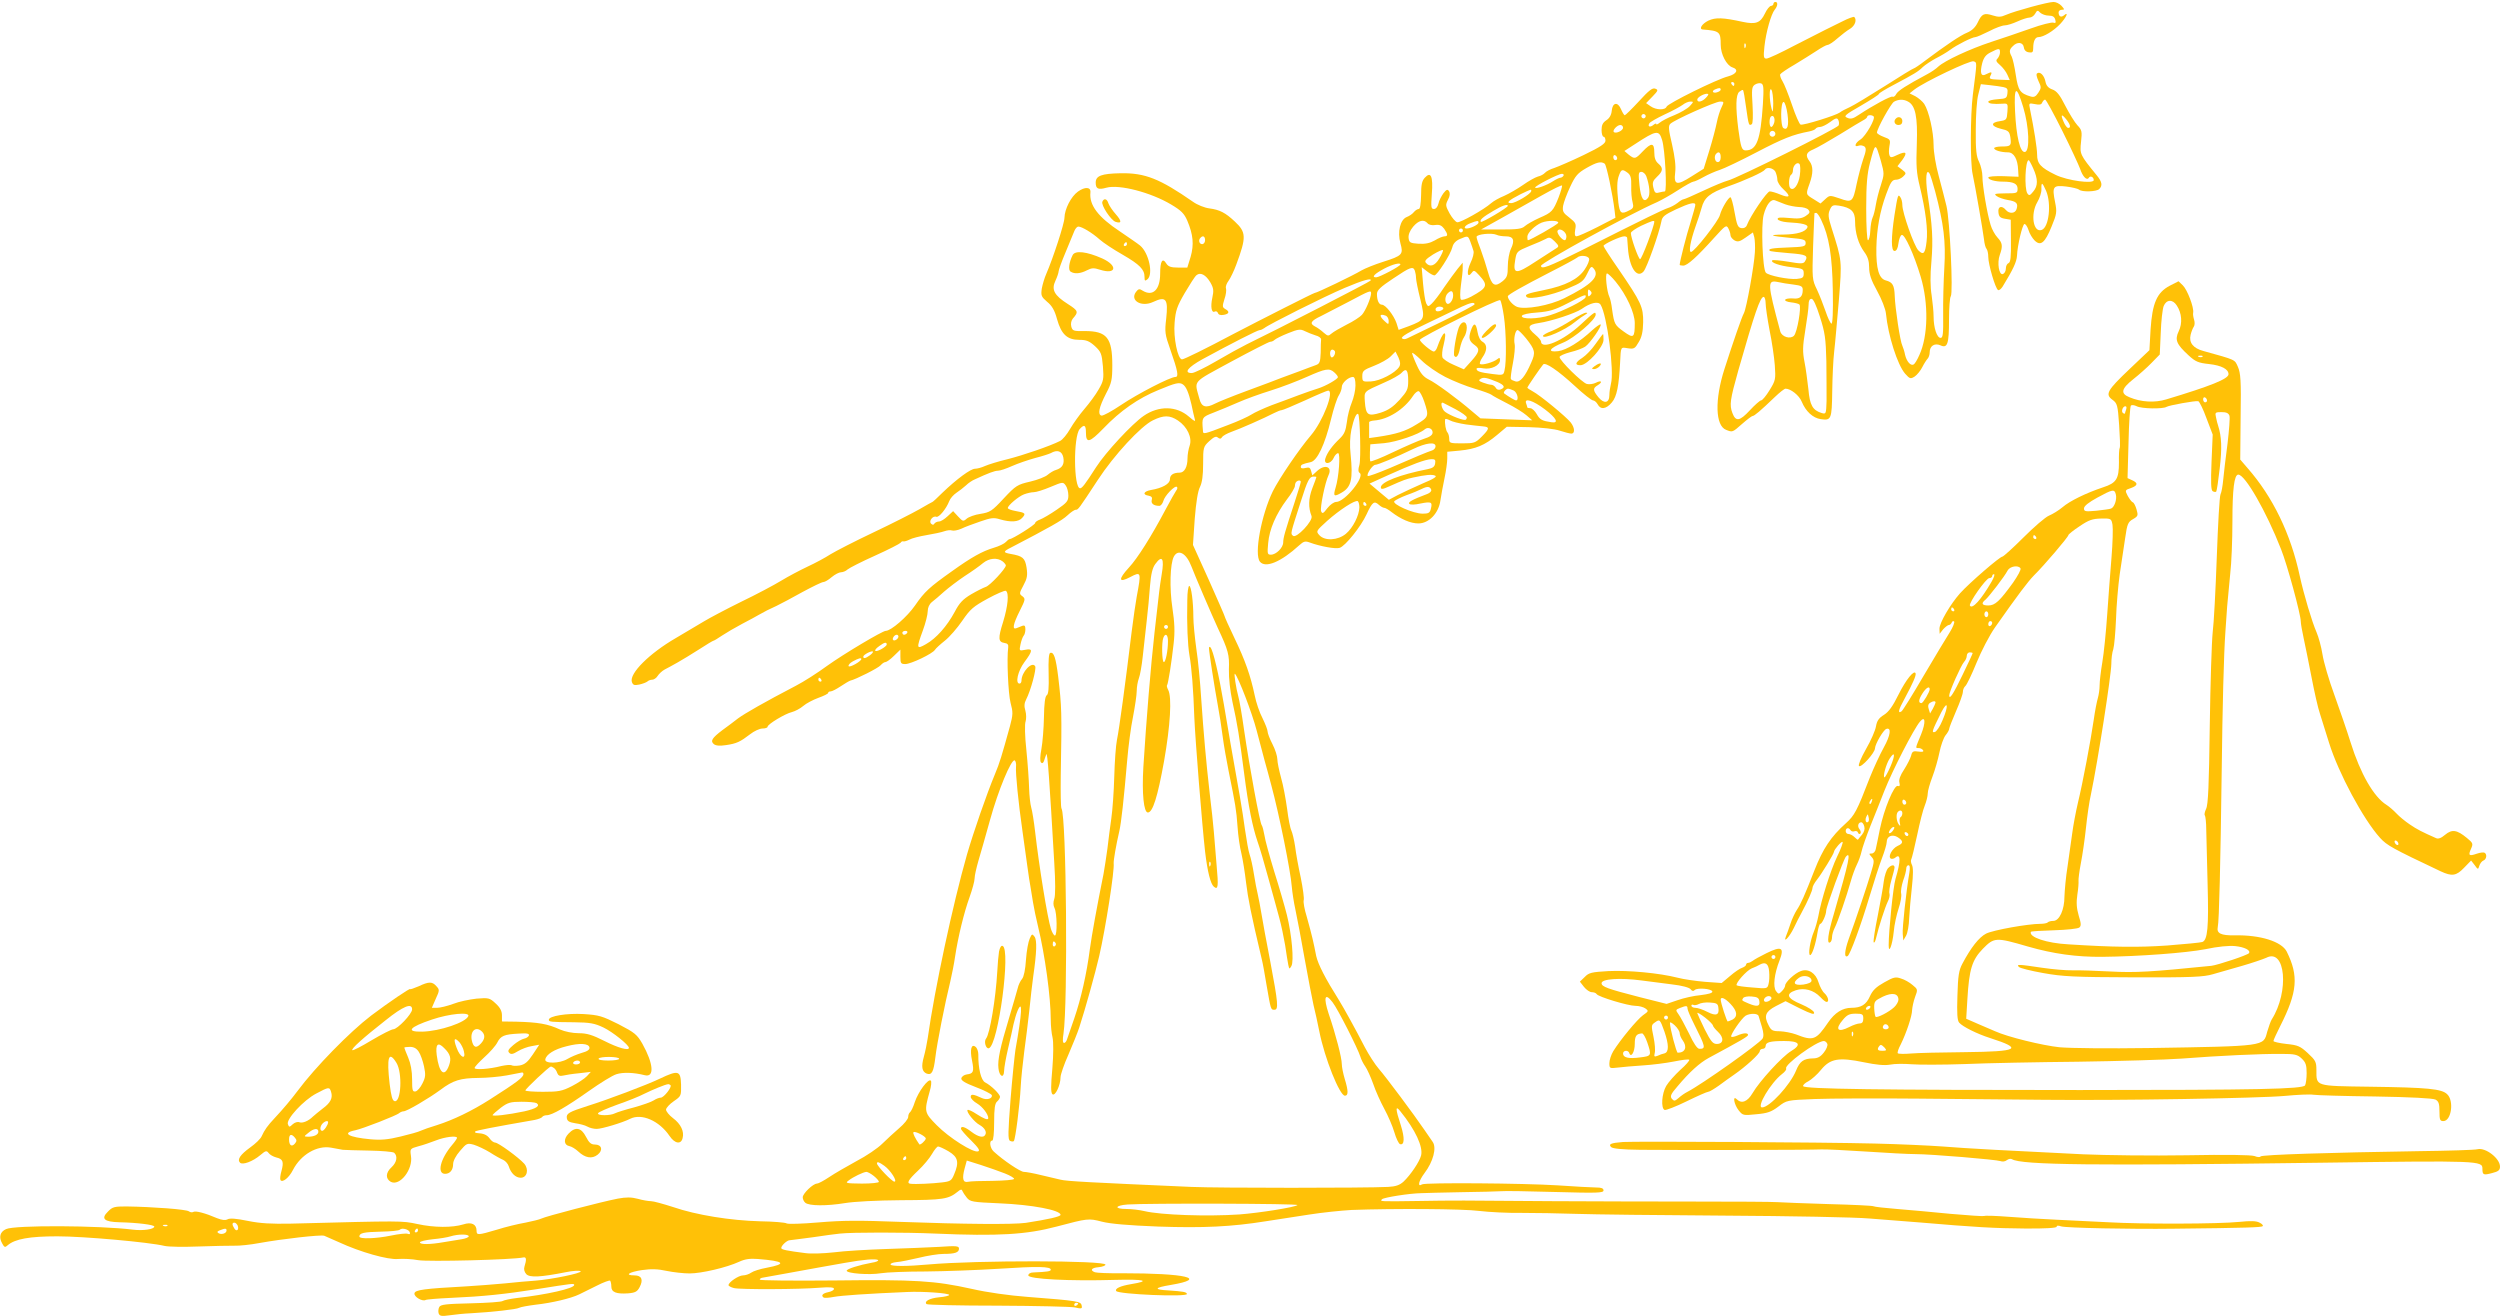 <?xml version="1.0" standalone="no"?>
<!DOCTYPE svg PUBLIC "-//W3C//DTD SVG 20010904//EN"
 "http://www.w3.org/TR/2001/REC-SVG-20010904/DTD/svg10.dtd">
<svg version="1.0" xmlns="http://www.w3.org/2000/svg"
 width="1280pt" height="674pt" viewBox="0 0 1280 674"
 preserveAspectRatio="xMidYMid meet">
<g transform="translate(0,674) scale(0.1,-0.1)"
fill="#ffc107" stroke="none">
<path d="M9080 6720 c0 -5 -6 -10 -12 -10 -7 0 -22 -18 -32 -40 -23 -48 -47
-56 -113 -42 -101 22 -139 24 -177 6 -32 -16 -49 -43 -28 -45 86 -7 92 -11 92
-78 0 -49 30 -106 60 -116 34 -11 22 -34 -22 -46 -59 -15 -309 -139 -315 -155
-7 -19 -54 -18 -82 2 l-23 16 33 34 c29 30 30 34 14 40 -14 6 -33 -9 -84 -65
-36 -39 -69 -71 -72 -71 -4 0 -12 14 -19 30 -17 41 -44 36 -48 -8 -2 -21 -12
-38 -28 -48 -18 -12 -24 -25 -24 -50 0 -19 5 -34 10 -34 6 0 10 -9 10 -20 0
-15 -25 -32 -112 -74 -62 -30 -130 -59 -150 -66 -20 -6 -41 -17 -48 -25 -6 -7
-22 -16 -36 -19 -14 -4 -48 -23 -76 -43 -29 -20 -72 -45 -97 -56 -25 -10 -55
-27 -66 -37 -37 -33 -158 -101 -174 -98 -9 2 -26 22 -39 45 -21 39 -22 44 -8
71 10 18 11 33 5 43 -7 11 -13 10 -29 -11 -10 -14 -22 -37 -25 -52 -4 -17 -13
-28 -23 -28 -15 0 -16 9 -11 77 7 91 -5 117 -36 83 -15 -16 -19 -37 -19 -90
-1 -45 -5 -70 -12 -70 -6 0 -18 -7 -25 -16 -7 -9 -23 -20 -36 -25 -34 -13 -49
-76 -33 -134 16 -58 11 -64 -90 -96 -41 -13 -91 -33 -110 -44 -39 -24 -228
-115 -239 -115 -6 0 -278 -138 -416 -210 -141 -75 -253 -130 -263 -130 -22 0
-45 111 -38 188 5 62 12 83 52 152 26 44 52 85 60 91 20 17 48 2 71 -37 17
-30 18 -42 10 -79 -10 -45 -4 -80 13 -70 6 3 13 0 16 -8 3 -9 14 -12 30 -9 28
5 31 17 7 30 -15 9 -15 14 -4 50 8 22 11 47 8 56 -3 8 3 25 13 38 10 14 28 51
40 84 52 140 51 165 -8 220 -48 45 -77 60 -130 67 -24 3 -62 18 -84 34 -170
118 -245 148 -370 146 -99 -2 -128 -13 -128 -48 0 -32 13 -38 55 -26 66 18
227 -24 331 -86 52 -31 67 -46 83 -83 30 -71 35 -122 17 -185 l-17 -55 -47 0
c-37 0 -50 5 -60 20 -20 33 -32 14 -32 -51 0 -83 -38 -119 -90 -87 -16 11 -22
9 -34 -7 -32 -44 28 -79 88 -51 66 31 78 16 67 -85 -8 -68 -7 -80 21 -159 39
-111 44 -140 26 -140 -26 0 -193 -86 -279 -144 -46 -31 -90 -55 -99 -54 -21 5
-14 41 23 113 28 53 32 70 32 145 0 141 -28 175 -141 175 -58 -1 -63 1 -69 23
-4 15 0 31 8 41 30 34 28 40 -25 74 -71 45 -86 74 -64 120 9 19 16 41 16 47 0
7 16 52 36 99 19 47 40 96 45 109 5 12 14 22 20 22 18 0 71 -32 109 -66 19
-17 72 -52 118 -78 88 -51 112 -76 112 -114 0 -21 2 -22 15 -12 31 26 7 136
-38 173 -12 10 -59 42 -103 72 -112 74 -158 135 -151 200 3 28 -28 30 -64 4
-35 -25 -68 -89 -69 -134 0 -29 -59 -209 -93 -287 -9 -20 -19 -54 -23 -75 -5
-36 -3 -42 27 -68 25 -20 39 -44 51 -89 22 -78 52 -106 114 -106 36 0 51 -6
80 -32 32 -30 35 -39 41 -104 5 -65 3 -75 -22 -118 -15 -27 -48 -71 -72 -99
-25 -29 -58 -75 -74 -103 -16 -28 -39 -56 -52 -62 -51 -26 -189 -73 -268 -93
-46 -11 -98 -27 -116 -35 -17 -8 -40 -14 -51 -14 -22 0 -93 -52 -166 -122 -27
-27 -50 -48 -52 -48 -2 0 -31 -17 -66 -37 -35 -20 -141 -74 -236 -119 -95 -45
-194 -96 -220 -112 -26 -17 -78 -45 -117 -63 -38 -18 -99 -50 -135 -72 -36
-22 -128 -71 -205 -108 -77 -38 -162 -83 -190 -100 -27 -16 -93 -55 -145 -86
-136 -79 -238 -181 -225 -224 6 -17 12 -19 38 -14 18 4 36 11 42 16 5 5 16 9
25 9 8 0 21 9 27 19 7 11 23 26 36 33 14 7 43 23 66 36 22 12 72 43 110 67 38
25 72 45 75 45 3 0 22 12 43 26 21 14 67 41 103 60 36 19 74 39 85 46 34 19
49 27 91 46 22 11 82 42 133 71 52 28 99 51 107 51 7 0 26 11 42 25 17 14 38
25 48 25 9 0 25 6 33 14 9 8 72 40 141 71 69 31 127 61 131 66 3 6 10 9 15 7
5 -1 18 3 30 9 12 7 51 17 87 23 37 6 78 15 92 20 14 5 31 7 39 4 8 -3 30 1
48 9 18 9 62 25 97 37 54 19 70 21 101 11 55 -16 95 -14 114 8 20 22 16 26
-36 35 -21 4 -38 10 -38 15 0 13 54 59 83 70 16 6 38 11 50 11 12 0 51 12 86
27 62 26 64 26 77 8 8 -10 14 -34 14 -52 0 -28 -7 -37 -60 -73 -32 -22 -71
-45 -85 -50 -14 -5 -25 -13 -25 -18 0 -9 -116 -82 -130 -82 -4 0 -13 -7 -20
-15 -7 -8 -35 -22 -63 -30 -57 -17 -113 -48 -212 -119 -117 -83 -141 -105
-190 -176 -40 -58 -123 -130 -150 -130 -17 0 -218 -120 -300 -179 -49 -36
-121 -82 -160 -102 -161 -84 -262 -142 -296 -167 -19 -15 -55 -42 -80 -60 -54
-41 -63 -56 -44 -72 10 -8 30 -10 62 -5 55 8 73 17 124 56 20 16 49 29 63 29
14 0 26 4 26 9 0 13 90 67 124 75 16 4 43 18 58 31 16 14 51 32 78 42 28 10
50 21 50 25 0 5 6 8 13 8 7 0 30 12 51 26 21 14 43 27 49 29 28 6 145 65 156
79 8 9 18 16 24 16 6 0 26 14 44 32 l33 32 0 -37 c0 -33 3 -37 25 -37 29 0
140 53 152 73 4 7 27 28 51 47 23 18 63 64 89 102 41 60 57 73 130 113 46 25
88 43 93 40 17 -11 11 -77 -14 -159 -27 -85 -25 -103 7 -108 16 -2 21 -9 19
-23 -8 -56 0 -237 12 -283 13 -49 13 -60 -3 -120 -42 -152 -53 -189 -77 -246
-42 -101 -109 -294 -143 -411 -72 -252 -166 -690 -201 -940 -4 -27 -13 -71
-20 -96 -14 -50 -10 -76 15 -86 26 -9 35 9 44 83 8 70 49 277 77 391 8 34 19
90 24 125 15 100 46 227 74 304 14 39 26 83 26 97 0 14 9 53 19 88 11 35 37
130 60 211 42 152 108 311 126 305 5 -3 9 -17 7 -33 -3 -33 12 -183 33 -329 8
-55 19 -136 25 -180 6 -44 13 -91 16 -105 2 -14 8 -50 13 -80 5 -30 16 -84 25
-120 36 -148 66 -364 66 -485 0 -28 4 -67 9 -87 5 -22 5 -87 -1 -159 -8 -87
-8 -123 0 -131 14 -14 42 46 42 87 0 13 18 66 41 117 22 51 47 113 55 138 31
95 82 279 102 365 33 144 79 439 74 475 -1 15 12 92 29 165 10 44 23 162 40
360 6 72 19 173 30 225 10 52 19 112 19 132 0 20 5 49 11 65 6 15 15 66 20
113 5 47 14 128 20 180 6 52 14 133 17 180 5 62 13 93 27 112 35 48 47 30 33
-52 -5 -30 -11 -71 -13 -90 -2 -19 -13 -114 -24 -210 -19 -168 -42 -449 -57
-687 -8 -136 2 -233 23 -233 25 0 50 80 83 263 32 182 41 328 21 365 -6 11 -8
21 -6 23 6 6 24 122 34 214 7 59 5 107 -6 180 -16 104 -12 229 7 265 22 41 64
18 90 -50 17 -45 105 -250 135 -315 54 -115 60 -138 57 -212 -1 -46 6 -108 18
-166 25 -112 36 -180 60 -367 22 -171 43 -274 69 -350 11 -30 36 -116 56 -190
21 -74 45 -164 55 -200 10 -36 23 -99 30 -140 6 -41 13 -86 16 -100 5 -23 6
-23 16 -6 14 25 2 160 -23 261 -11 44 -40 144 -65 223 -24 79 -47 162 -50 185
-4 23 -10 47 -14 52 -10 13 -62 295 -90 485 -11 80 -25 159 -30 175 -11 40
-24 121 -17 115 17 -16 88 -201 111 -290 15 -58 34 -127 41 -155 8 -27 23 -84
34 -125 40 -148 99 -439 105 -520 2 -25 10 -79 19 -120 9 -41 30 -154 47 -250
17 -96 38 -202 45 -235 8 -33 22 -94 30 -136 27 -137 104 -329 131 -329 18 0
18 24 -1 86 -8 27 -15 61 -15 76 0 32 -31 152 -67 257 -28 85 -20 112 20 59
27 -35 129 -236 142 -278 4 -14 15 -36 25 -50 10 -14 28 -54 41 -90 12 -36 38
-93 57 -128 19 -35 42 -88 51 -119 9 -31 22 -58 29 -61 23 -7 25 31 4 97 -28
85 -28 104 -2 71 77 -95 117 -182 106 -226 -8 -32 -54 -100 -90 -134 -20 -18
-40 -25 -79 -27 -115 -6 -871 -6 -1007 0 -522 23 -639 29 -670 37 -19 4 -65
15 -102 24 -36 9 -75 16 -86 16 -17 0 -104 58 -154 104 -19 17 -25 56 -8 56 6
0 10 38 10 94 0 71 4 97 15 106 8 7 15 18 15 24 0 14 -46 59 -76 74 -21 11
-36 71 -35 144 0 14 -6 32 -14 38 -22 18 -30 -14 -18 -71 11 -56 7 -66 -27
-70 -14 -2 -26 -11 -28 -20 -2 -11 19 -24 74 -45 43 -16 79 -35 82 -41 5 -18
-26 -27 -51 -15 -43 20 -57 22 -57 6 0 -8 15 -24 33 -34 28 -17 57 -55 57 -75
0 -12 -23 -3 -60 21 -22 15 -43 24 -46 21 -9 -8 35 -63 62 -77 25 -14 38 -36
28 -51 -9 -16 -36 -10 -70 16 -34 26 -54 32 -54 16 0 -5 23 -32 52 -60 38 -38
47 -52 36 -56 -24 -9 -148 69 -212 134 -64 65 -65 69 -36 173 8 26 10 51 6 55
-13 13 -64 -56 -82 -109 -8 -26 -20 -50 -25 -53 -5 -4 -9 -14 -9 -24 0 -10
-21 -36 -46 -57 -25 -22 -64 -57 -87 -80 -23 -23 -82 -63 -132 -89 -49 -27
-112 -63 -140 -82 -27 -18 -55 -33 -62 -33 -20 0 -73 -51 -73 -70 0 -10 6 -22
13 -28 20 -17 111 -17 202 -2 48 8 163 14 290 15 215 1 241 5 289 44 14 12 20
13 23 4 3 -7 13 -23 23 -35 17 -21 28 -23 167 -29 168 -7 313 -35 313 -59 0
-9 -62 -23 -178 -41 -63 -9 -318 -7 -642 5 -212 8 -292 8 -422 -3 -81 -7 -153
-9 -160 -5 -7 5 -69 10 -137 11 -151 4 -326 32 -445 73 -50 16 -100 30 -113
30 -12 0 -43 5 -67 12 -34 9 -60 9 -103 1 -83 -16 -370 -91 -391 -102 -10 -5
-47 -14 -82 -21 -36 -6 -102 -22 -146 -36 -98 -29 -104 -29 -104 -5 0 33 -26
46 -68 32 -56 -17 -148 -17 -235 2 -80 17 -76 17 -647 2 -101 -2 -157 1 -221
14 -59 12 -92 15 -104 8 -12 -6 -28 -4 -54 6 -60 26 -110 39 -121 32 -6 -4
-16 -2 -23 3 -12 10 -184 23 -320 25 -61 0 -71 -2 -94 -26 -38 -37 -20 -53 59
-55 92 -2 178 -13 178 -22 0 -14 -58 -22 -108 -16 -172 22 -608 24 -651 3 -31
-14 -38 -41 -20 -73 11 -21 15 -22 28 -10 38 33 113 46 255 46 135 0 470 -30
548 -49 21 -5 99 -6 175 -3 76 3 158 4 183 4 25 -1 83 5 130 14 117 21 311 43
330 37 8 -3 42 -18 75 -33 110 -51 252 -91 303 -86 26 2 72 0 103 -6 49 -9
487 2 539 14 15 3 17 -10 5 -48 -4 -13 0 -27 10 -38 18 -18 73 -15 200 10 38
8 73 10 78 5 9 -9 -150 -42 -233 -48 -30 -2 -100 -8 -155 -14 -55 -5 -143 -12
-195 -15 -220 -12 -265 -18 -268 -36 -3 -18 41 -43 57 -34 4 3 63 8 132 11
161 7 274 19 434 44 188 30 195 31 195 22 0 -18 -143 -50 -295 -67 -33 -4 -65
-11 -71 -15 -6 -5 -80 -10 -164 -12 -127 -3 -154 -6 -161 -19 -5 -9 -6 -24 -3
-33 6 -14 15 -15 58 -9 28 4 76 9 106 10 107 6 235 20 248 28 7 4 45 11 85 16
82 9 180 32 223 53 16 8 57 28 91 45 33 17 64 28 67 25 3 -4 6 -17 6 -30 0
-29 25 -39 85 -35 38 3 48 9 60 32 20 38 10 60 -26 60 -53 0 -30 17 37 27 48
7 82 6 127 -4 34 -7 87 -13 118 -13 60 0 189 30 254 60 30 14 56 17 95 14 137
-11 151 -25 45 -45 -33 -6 -68 -17 -79 -25 -11 -8 -30 -14 -42 -14 -22 0 -74
-35 -74 -50 0 -4 12 -11 28 -15 32 -8 335 -7 440 2 51 4 72 2 72 -6 0 -6 -13
-14 -30 -17 -29 -6 -38 -18 -22 -28 4 -2 28 -1 52 4 39 7 163 16 375 25 80 4
215 -6 215 -15 0 -4 -23 -10 -51 -12 -50 -5 -79 -21 -65 -35 4 -4 168 -8 364
-8 196 -1 374 -5 395 -9 35 -8 39 -7 35 10 -4 21 -18 24 -278 44 -93 7 -207
23 -285 41 -190 42 -288 48 -707 43 -208 -2 -378 0 -378 4 0 5 6 9 13 10 6 1
62 11 122 22 61 11 135 25 165 30 30 5 91 16 135 24 95 17 162 23 171 14 3 -4
-11 -10 -32 -13 -66 -12 -129 -32 -129 -41 0 -14 115 -23 175 -13 30 5 134 9
230 9 96 1 265 7 375 14 198 13 265 12 265 -5 0 -8 -17 -11 -90 -14 -15 0 -25
-7 -25 -15 0 -19 213 -30 445 -23 151 4 185 -5 80 -22 -53 -9 -83 -22 -75 -35
10 -17 366 -32 362 -15 -2 10 -19 13 -94 18 -78 4 -74 14 11 28 195 33 80 60
-251 60 -67 -1 -129 2 -137 5 -27 10 -18 23 19 26 20 2 35 8 35 13 0 22 -658
23 -905 1 -110 -10 -190 -10 -195 -1 -3 6 11 11 30 13 19 1 71 12 114 22 44
11 101 20 127 20 58 0 79 7 79 27 0 14 -14 15 -102 9 -57 -3 -179 -8 -273 -11
-93 -3 -213 -10 -266 -17 -53 -6 -118 -8 -145 -4 -95 12 -124 18 -124 26 0 13
30 40 43 40 7 1 59 7 117 15 58 9 121 17 140 19 63 7 331 7 490 0 321 -14 466
-5 620 36 159 42 163 43 232 25 43 -11 134 -19 288 -25 231 -8 375 -1 550 27
52 8 151 23 220 34 69 11 168 21 220 24 215 8 571 6 654 -5 49 -6 146 -11 215
-10 69 0 196 -2 281 -5 85 -3 427 -7 760 -9 333 -2 668 -8 745 -15 77 -6 192
-15 255 -20 279 -24 385 -30 538 -31 105 -1 162 3 162 9 0 7 9 7 23 2 23 -8
355 -15 577 -12 376 4 449 7 455 13 4 3 -3 12 -16 18 -16 9 -45 10 -103 4
-108 -11 -496 -12 -671 -2 -77 4 -196 10 -265 13 -69 3 -179 10 -245 15 -65 5
-122 7 -126 4 -4 -2 -81 3 -171 11 -89 9 -214 20 -275 25 -62 5 -116 11 -121
14 -5 3 -107 8 -228 11 -120 4 -239 8 -264 10 -25 2 -216 3 -425 3 -209 0
-535 1 -725 2 -469 4 -513 4 -685 1 -202 -3 -201 -3 -189 9 9 9 139 30 201 31
15 1 107 3 203 5 96 1 189 4 205 5 17 2 141 0 278 -4 215 -6 247 -5 247 8 0
11 -11 15 -37 15 -21 0 -110 5 -198 11 -173 11 -677 15 -694 5 -25 -16 -18 17
12 57 45 59 64 131 42 161 -8 11 -27 39 -42 61 -53 78 -197 271 -233 312 -20
23 -52 73 -72 111 -50 97 -107 200 -133 242 -70 111 -106 182 -116 225 -5 28
-14 68 -19 90 -5 22 -18 71 -29 110 -12 38 -19 77 -16 86 3 8 -4 60 -15 115
-12 54 -25 126 -29 160 -5 34 -14 70 -19 81 -6 11 -16 62 -22 112 -7 50 -20
122 -31 159 -10 37 -19 79 -19 95 0 15 -11 50 -25 77 -14 27 -25 56 -25 65 0
9 -12 39 -26 68 -15 28 -33 81 -40 117 -21 100 -49 180 -104 294 -28 58 -50
108 -50 111 0 3 -37 87 -81 186 l-81 179 9 133 c7 87 16 143 27 164 11 23 16
58 16 118 0 84 1 88 31 116 24 22 35 27 44 19 10 -8 16 -8 22 2 4 7 26 19 48
27 41 14 168 70 218 96 16 8 33 15 39 15 6 0 60 23 120 50 60 28 113 50 118
50 34 0 -27 -158 -89 -230 -59 -69 -161 -219 -194 -285 -59 -121 -97 -324 -66
-361 28 -34 107 -2 201 84 23 21 31 23 55 14 51 -19 132 -34 152 -27 29 9 109
109 138 172 29 63 39 70 62 49 10 -9 22 -16 28 -16 6 0 23 -10 38 -22 47 -36
97 -58 137 -58 54 0 104 52 113 118 4 26 13 77 21 114 8 37 14 82 14 101 l0
34 64 6 c82 8 128 27 191 80 l50 42 113 -2 c69 -2 131 -9 158 -18 25 -8 51
-15 59 -15 20 0 18 30 -3 57 -24 30 -159 141 -194 159 -15 8 -28 17 -28 19 0
5 66 101 81 119 11 13 75 -30 163 -111 43 -40 85 -73 92 -73 7 0 18 -9 24 -20
15 -29 44 -25 73 10 25 29 36 85 42 205 4 81 2 78 39 72 32 -5 37 -2 56 31 16
26 22 54 23 102 1 78 -10 102 -124 269 -44 63 -79 118 -79 122 0 9 86 49 106
49 8 0 14 -3 15 -7 0 -5 2 -28 4 -53 7 -100 46 -158 80 -120 17 19 79 194 91
255 4 26 16 35 75 63 71 33 99 39 99 23 0 -6 -11 -45 -24 -88 -21 -65 -56
-203 -56 -219 0 -2 8 -4 18 -4 21 0 69 43 159 143 57 63 62 67 72 48 6 -11 11
-27 11 -35 0 -8 9 -20 21 -27 17 -9 27 -6 57 15 l37 26 7 -25 c3 -13 5 -48 3
-77 -4 -70 -43 -286 -56 -311 -11 -19 -55 -147 -100 -287 -50 -156 -47 -290 9
-311 33 -13 32 -13 82 31 25 22 49 40 53 40 9 0 40 26 115 98 24 23 48 42 54
42 26 0 70 -34 83 -67 21 -50 57 -83 97 -89 54 -8 57 -1 59 141 1 72 5 164 10
205 5 41 15 160 24 263 16 205 17 199 -37 369 -18 56 -19 72 -9 94 10 23 16
26 47 21 62 -10 82 -30 82 -80 0 -60 17 -116 47 -157 18 -24 25 -47 25 -79 0
-35 10 -65 41 -121 23 -41 43 -93 45 -115 11 -113 59 -263 98 -308 24 -27 28
-28 49 -15 12 8 30 30 39 48 9 18 22 38 27 43 6 6 11 21 11 33 0 33 25 49 55
36 36 -17 44 6 44 132 0 59 4 113 9 119 13 18 -5 392 -22 462 -8 33 -26 103
-40 155 -15 54 -26 122 -26 157 0 68 -24 174 -48 211 -8 12 -29 30 -45 39
l-30 15 24 19 c50 39 287 152 304 145 18 -7 18 2 -4 -171 -13 -102 -14 -352
-1 -407 13 -61 52 -285 58 -333 2 -22 8 -44 13 -49 5 -6 9 -24 9 -42 0 -37 36
-161 50 -169 5 -3 15 5 23 17 54 88 72 127 74 158 2 54 28 161 38 163 6 1 15
-13 21 -31 5 -18 20 -42 31 -53 31 -31 53 -13 87 71 27 65 28 75 18 125 -16
80 -11 88 57 80 31 -4 60 -11 66 -16 13 -13 89 -11 103 3 18 18 15 37 -14 72
-85 104 -86 107 -79 170 6 53 4 61 -19 85 -13 14 -41 59 -62 100 -28 56 -44
75 -66 83 -20 7 -31 19 -35 39 -6 32 -27 54 -42 44 -7 -3 -4 -18 6 -40 15 -31
15 -36 -1 -60 -13 -20 -22 -24 -39 -19 -54 16 -64 30 -76 109 -6 42 -16 85
-21 95 -14 26 -13 36 6 54 23 24 52 20 56 -6 2 -15 11 -24 26 -26 18 -3 22 1
22 21 0 36 10 57 27 57 25 0 77 31 111 67 32 34 46 67 19 44 -15 -12 -27 -5
-27 16 0 7 7 13 17 13 14 0 14 2 -2 20 -10 11 -28 20 -41 20 -28 0 -197 -46
-243 -66 -26 -12 -40 -12 -68 -3 -44 14 -56 9 -77 -36 -12 -25 -30 -42 -54
-52 -35 -14 -110 -65 -217 -145 -27 -21 -53 -38 -56 -38 -4 0 -71 -41 -149
-91 -78 -49 -158 -98 -178 -107 -20 -9 -44 -21 -52 -28 -20 -15 -187 -67 -201
-62 -6 2 -26 47 -44 101 -18 53 -40 108 -49 122 -9 14 -14 30 -11 35 3 5 36
28 73 49 37 22 87 54 112 70 25 17 51 31 57 31 7 0 30 15 50 33 21 18 50 41
66 50 25 16 35 45 21 60 -3 3 -31 -7 -62 -23 -32 -16 -70 -35 -87 -43 -16 -8
-87 -44 -157 -80 -70 -37 -134 -67 -144 -67 -14 0 -16 8 -10 63 8 73 34 165
53 188 15 18 17 39 3 39 -5 0 -10 -4 -10 -10z m1410 -60 c20 0 29 -6 33 -21 4
-15 2 -19 -10 -15 -8 3 -61 -10 -116 -30 -56 -20 -148 -51 -203 -69 -109 -36
-236 -95 -270 -126 -11 -11 -36 -28 -55 -38 -112 -60 -150 -85 -160 -102 -5
-11 -14 -17 -19 -14 -8 5 -99 -44 -173 -93 -29 -20 -42 -23 -59 -15 -20 8 -12
15 70 62 51 30 92 56 92 60 0 4 33 24 73 45 109 58 128 69 152 93 12 11 42 31
66 44 24 12 58 32 74 44 33 25 113 65 129 65 6 0 38 14 70 30 32 17 68 30 80
30 12 0 41 9 65 20 24 11 52 20 62 20 10 0 23 9 29 20 10 18 13 19 26 5 9 -8
28 -15 44 -15z m-1553 -162 c-3 -8 -6 -5 -6 6 -1 11 2 17 5 13 3 -3 4 -12 1
-19z m1303 -26 c0 -10 -6 -24 -12 -31 -11 -10 -8 -17 12 -34 14 -12 31 -34 38
-50 l12 -27 -54 2 c-49 2 -53 4 -45 20 11 21 6 22 -22 8 -26 -15 -33 6 -20 57
8 29 19 43 43 55 43 22 48 22 48 0z m-1360 -162 c0 -5 -2 -10 -4 -10 -3 0 -8
5 -11 10 -3 6 -1 10 4 10 6 0 11 -4 11 -10z m146 -104 c-12 -183 -32 -236 -88
-236 -20 0 -25 14 -38 110 -14 112 -13 175 5 190 9 7 17 11 19 9 3 -2 10 -42
16 -89 13 -92 14 -95 29 -86 6 4 7 41 4 98 -5 79 -4 93 11 104 10 7 25 10 33
7 13 -5 14 -22 9 -107z m1232 88 c19 -4 23 -10 20 -32 -3 -25 -7 -27 -50 -30
-27 -2 -48 -7 -48 -13 0 -10 27 -13 73 -10 27 2 28 1 25 -41 -3 -41 -5 -43
-37 -48 -50 -7 -49 -26 2 -39 40 -9 45 -14 50 -43 6 -44 3 -48 -44 -48 -21 0
-39 -4 -39 -9 0 -10 35 -21 71 -21 30 0 50 -35 52 -92 l2 -33 -77 3 c-43 1
-78 -1 -78 -7 0 -11 35 -21 75 -21 54 0 75 -11 75 -36 0 -23 -3 -24 -62 -24
-55 -1 -61 -2 -45 -14 9 -7 35 -16 57 -20 44 -7 54 -17 45 -46 -7 -24 -37 -26
-55 -5 -21 25 -42 18 -38 -12 2 -22 9 -29 33 -33 l30 -5 1 -108 c1 -83 -2
-110 -12 -114 -8 -3 -14 -15 -14 -28 0 -13 -7 -25 -15 -28 -20 -8 -31 57 -16
98 16 45 14 61 -12 89 -13 14 -29 43 -35 64 -18 58 -42 201 -42 248 0 22 -8
56 -17 75 -14 27 -18 60 -17 164 0 73 5 153 13 182 l13 52 46 -5 c26 -3 57 -7
70 -10z m-1448 -13 c0 -5 -9 -11 -20 -14 -22 -6 -28 8 -7 16 19 8 27 8 27 -2z
m269 -71 c-1 -46 -3 -50 -9 -25 -12 46 -12 113 0 95 5 -8 9 -40 9 -70z m1280
-19 c30 -100 35 -224 9 -229 -25 -5 -45 79 -51 210 -6 129 7 135 42 19z
m-1624 49 c-19 -21 -45 -27 -45 -10 0 11 30 29 49 30 11 0 10 -5 -4 -20z
m1034 -20 c38 -20 50 -78 45 -219 -4 -109 -2 -145 15 -214 30 -124 43 -225 35
-284 -7 -62 -16 -71 -42 -45 -22 22 -82 193 -82 232 0 14 -4 32 -10 40 -12 19
-14 11 -30 -90 -18 -119 -18 -185 0 -185 10 0 17 13 20 39 3 22 10 41 17 43
15 5 63 -100 97 -214 41 -137 38 -304 -7 -401 -10 -23 -23 -45 -29 -48 -15 -9
-36 15 -44 49 -3 17 -10 38 -14 47 -11 20 -37 193 -39 255 -2 55 -11 70 -45
79 -36 9 -51 60 -49 168 2 96 18 186 50 273 24 66 31 75 53 75 10 0 26 8 35
17 16 15 15 18 -6 34 l-24 18 24 31 c29 40 21 48 -24 27 -31 -15 -36 -15 -41
-2 -4 8 -3 30 0 48 6 31 4 34 -29 46 -19 7 -35 17 -35 22 0 20 71 148 87 158
23 13 49 14 72 1z m790 -150 c44 -88 84 -175 91 -194 13 -40 35 -63 45 -46 7
12 25 4 25 -12 0 -21 -135 -3 -196 27 -76 37 -94 57 -94 103 0 33 -16 133 -36
231 -7 34 -7 34 25 28 23 -5 33 -3 37 8 4 8 10 15 15 15 5 0 44 -72 88 -160z
m-1907 127 c-12 -13 -48 -34 -80 -47 -31 -12 -65 -30 -74 -38 -10 -8 -18 -12
-18 -7 0 4 -7 2 -15 -5 -17 -14 -31 -8 -20 9 3 6 38 26 78 45 40 18 81 41 92
49 11 9 29 17 39 17 18 0 18 -1 -2 -23z m162 -7 c-8 -16 -19 -51 -24 -77 -5
-26 -22 -91 -38 -143 l-29 -94 -62 -39 c-77 -49 -92 -45 -84 21 4 33 -2 79
-16 142 -18 77 -20 95 -9 106 20 20 230 114 255 114 20 0 21 -1 7 -30z m338
-35 c8 -59 0 -84 -21 -71 -16 10 -15 139 2 134 6 -3 15 -31 19 -63z m-728 -16
c-3 -5 -10 -7 -15 -3 -5 3 -7 10 -3 15 3 5 10 7 15 3 5 -3 7 -10 3 -15z m660
-27 c-4 -12 -10 -22 -15 -22 -11 0 -12 44 -2 53 12 12 23 -8 17 -31z m509 32
c11 -11 -40 -100 -67 -118 -29 -18 -35 -42 -10 -32 9 4 22 1 30 -4 10 -9 9
-22 -7 -67 -10 -30 -25 -87 -33 -125 -19 -93 -24 -97 -87 -74 -51 17 -51 17
-74 -4 l-24 -22 -35 22 c-41 25 -41 24 -21 80 19 53 19 89 0 114 -23 30 -18
46 19 61 19 8 80 43 136 77 56 35 110 67 121 73 10 5 19 13 19 17 0 10 24 11
33 2z m987 -16 c21 -27 24 -43 9 -43 -6 0 -17 15 -24 33 -16 37 -10 41 15 10z
m-1166 -30 c-6 -15 -524 -273 -569 -283 -16 -4 -72 -27 -123 -51 -51 -24 -97
-44 -101 -44 -5 0 -19 -8 -32 -19 -13 -10 -35 -22 -49 -26 -24 -8 -98 -43
-447 -219 -164 -82 -203 -97 -203 -77 0 16 452 264 594 326 22 10 70 37 107
61 37 24 73 44 79 44 6 0 30 11 53 24 23 13 60 29 82 36 22 7 108 48 190 91
136 71 185 90 268 106 15 3 30 9 33 14 3 5 13 9 23 9 9 0 32 11 51 25 28 21
36 23 42 11 4 -8 5 -20 2 -28z m-1104 -12 c0 -15 -37 -32 -47 -22 -9 8 17 36
33 36 8 0 14 -6 14 -14z m780 -31 c0 -8 -7 -15 -15 -15 -8 0 -15 7 -15 15 0 8
7 15 15 15 8 0 15 -7 15 -15z m-580 -32 c15 -47 26 -263 14 -263 -5 0 -19 -3
-31 -6 -17 -5 -22 0 -28 26 -6 26 -2 35 19 55 31 29 33 45 6 68 -14 12 -20 29
-20 57 0 50 -15 51 -59 5 -38 -40 -41 -41 -72 -17 l-22 19 54 35 c110 72 123
74 139 21z m1120 -107 c18 -65 18 -68 0 -124 -11 -32 -22 -78 -26 -102 -4 -25
-11 -53 -16 -63 -5 -10 -11 -41 -12 -68 -1 -27 -7 -49 -12 -49 -5 0 -9 70 -9
163 0 125 5 178 19 232 28 107 28 107 56 11z m-820 19 c0 -16 -6 -25 -15 -25
-15 0 -21 31 -8 43 13 14 23 6 23 -18z m-530 -6 c0 -5 -4 -9 -10 -9 -5 0 -10
7 -10 16 0 8 5 12 10 9 6 -3 10 -10 10 -16z m2130 -51 c25 -55 25 -90 0 -119
-17 -21 -21 -22 -30 -9 -16 24 -11 170 7 170 2 0 13 -19 23 -42z m-2194 24 c9
-6 41 -157 51 -242 l4 -35 -93 -48 c-51 -26 -99 -47 -106 -47 -9 0 -11 10 -7
34 6 30 3 36 -30 62 -32 24 -36 32 -32 60 3 17 19 61 36 97 27 58 39 71 84 97
53 30 74 35 93 22z m999 -61 c-7 -48 -32 -81 -49 -64 -10 10 -7 61 4 68 6 3
10 14 10 24 0 23 21 44 33 32 5 -5 6 -32 2 -60z m-125 20 c5 -11 10 -29 10
-41 0 -12 14 -34 32 -50 39 -36 32 -46 -17 -26 -21 9 -45 16 -54 16 -14 0 -99
-125 -117 -173 -4 -11 -15 -17 -28 -15 -18 3 -23 14 -35 81 -7 42 -17 77 -21
77 -11 0 -46 -59 -54 -91 -7 -30 -131 -189 -148 -189 -13 0 -3 56 23 130 11
30 25 73 31 95 14 54 42 77 134 110 91 32 182 74 190 86 10 16 43 9 54 -10z
m-756 -6 c15 -12 19 -26 18 -68 -1 -29 2 -66 7 -83 6 -24 4 -31 -17 -41 -41
-22 -49 -16 -56 40 -8 73 -8 112 4 141 11 30 17 31 44 11z m95 -17 c17 -48 21
-94 9 -111 -21 -28 -37 -5 -44 66 -6 59 -5 67 10 67 9 0 20 -10 25 -22z m1479
-78 c44 -167 55 -257 47 -390 -4 -69 -7 -178 -6 -242 1 -97 -1 -118 -13 -118
-19 0 -36 52 -36 109 0 25 -5 74 -10 109 -7 42 -8 102 -1 175 9 110 5 182 -20
343 -12 81 -7 136 11 104 4 -8 17 -49 28 -90z m-1903 80 c-3 -5 -11 -10 -16
-10 -5 0 -22 -8 -36 -17 -33 -22 -93 -43 -93 -33 0 9 119 70 137 70 8 0 11 -4
8 -10z m-25 -111 c-28 -70 -34 -77 -99 -105 -31 -14 -64 -33 -74 -42 -15 -14
-39 -17 -122 -17 l-102 0 106 59 c58 33 151 85 206 116 55 31 101 54 103 50 1
-4 -7 -32 -18 -61z m2496 34 c28 -66 15 -186 -22 -200 -44 -17 -59 81 -23 142
12 20 22 50 21 66 -1 39 4 37 24 -8z m-2636 -1 c0 -14 -80 -62 -103 -62 -29 0
-12 15 49 46 57 27 54 26 54 16z m1300 -68 c19 -7 51 -13 71 -14 20 0 42 -6
48 -14 10 -12 7 -18 -14 -32 -20 -13 -38 -15 -86 -10 -46 4 -60 3 -57 -7 3 -6
24 -13 49 -15 78 -4 108 -12 103 -26 -9 -23 -52 -36 -122 -37 -83 -1 -70 -7
34 -17 69 -6 79 -9 79 -26 0 -18 -9 -20 -89 -23 -84 -3 -105 -7 -95 -17 3 -3
46 -8 97 -12 91 -7 102 -12 83 -43 -8 -12 -21 -12 -85 -1 -42 7 -79 10 -82 7
-11 -11 38 -28 99 -35 58 -7 62 -9 62 -32 0 -21 -5 -25 -35 -28 -44 -4 -146
17 -159 32 -17 20 -25 245 -11 296 14 54 38 83 59 74 9 -4 32 -13 51 -20z
m-1420 -8 c0 -9 -132 -87 -138 -82 -8 9 10 25 65 57 43 26 73 36 73 25z m1604
-71 c41 -85 57 -185 60 -363 2 -111 -1 -171 -7 -169 -6 2 -19 30 -30 63 -11
32 -31 83 -44 111 -25 51 -25 57 -20 220 4 93 6 169 7 171 0 1 4 2 9 2 5 0 16
-16 25 -35z m-2015 -18 c6 -8 23 -12 40 -9 21 3 32 -2 45 -19 20 -29 20 -39 2
-39 -8 0 -31 -9 -50 -21 -25 -14 -48 -19 -83 -17 -43 3 -48 6 -51 29 -2 17 6
37 23 58 28 33 55 40 74 18z m261 3 c0 -10 -41 -30 -61 -30 -19 0 -8 17 19 27
36 14 42 15 42 3z m408 -1 c-3 -9 -143 -89 -155 -89 -2 0 -3 8 -3 18 0 20 39
58 73 72 33 13 89 12 85 -1z m492 6 c0 -22 -65 -195 -73 -192 -9 3 -47 110
-47 134 0 6 24 23 53 37 54 25 67 29 67 21z m-980 -45 c0 -5 -4 -10 -10 -10
-5 0 -10 5 -10 10 0 6 5 10 10 10 6 0 10 -4 10 -10z m530 -30 c0 -11 -4 -20
-8 -20 -15 0 -44 38 -37 49 10 17 45 -6 45 -29z m-310 0 c39 0 47 -20 26 -64
-9 -19 -16 -59 -16 -89 0 -48 -4 -58 -27 -77 -40 -32 -55 -22 -74 45 -9 33
-26 85 -37 115 -12 30 -22 60 -22 67 0 14 77 22 102 11 9 -5 31 -8 48 -8z
m-1540 -20 c0 -11 -7 -20 -15 -20 -15 0 -21 21 -8 33 12 13 23 7 23 -13z
m1358 -7 c6 -16 13 -37 16 -47 4 -10 -3 -38 -15 -62 -21 -45 -17 -82 6 -51 11
15 14 14 37 -11 49 -53 44 -65 -40 -111 -25 -13 -48 -19 -52 -15 -5 5 -5 37 0
74 5 36 10 76 9 90 l0 25 -25 -30 c-13 -16 -45 -60 -70 -96 -24 -37 -53 -74
-64 -84 -17 -16 -19 -16 -28 2 -5 10 -12 56 -16 101 l-7 84 27 -21 c15 -12 32
-21 38 -21 14 0 83 107 92 144 4 18 17 33 38 42 42 18 42 18 54 -13z m442 -33
c-8 -5 -56 -36 -107 -69 -103 -68 -118 -66 -105 9 7 42 9 44 72 70 36 14 74
31 85 37 17 10 24 8 45 -13 21 -21 23 -26 10 -34z m-2200 20 c0 -5 -5 -10 -11
-10 -5 0 -7 5 -4 10 3 6 8 10 11 10 2 0 4 -4 4 -10z m1599 -74 c-22 -37 -48
-46 -68 -22 -9 10 -1 19 36 43 27 16 49 26 51 22 2 -3 -7 -23 -19 -43z m767 0
c3 -8 -7 -33 -22 -55 -33 -50 -99 -84 -208 -106 -88 -18 -102 -23 -89 -36 14
-14 125 8 208 43 72 30 82 37 101 76 18 38 22 41 33 28 34 -40 -7 -82 -150
-153 -74 -37 -200 -60 -242 -44 -22 9 -47 38 -47 54 0 8 74 50 216 123 71 36
133 70 139 75 14 14 55 11 61 -5z m-966 -30 c0 -9 -108 -66 -124 -66 -26 0 -9
18 42 45 42 22 82 32 82 21z m74 -32 c3 -9 6 -25 6 -37 0 -11 10 -61 22 -109
25 -103 24 -106 -59 -138 l-52 -19 -11 35 c-14 40 -56 94 -75 94 -15 0 -25 22
-25 55 0 19 18 36 83 79 89 60 102 64 111 40z m1028 -56 c55 -67 98 -160 98
-212 0 -76 -6 -80 -56 -44 -47 34 -49 38 -60 113 -3 28 -10 57 -14 65 -13 26
-23 120 -12 120 5 0 25 -19 44 -42z m-1255 5 c-5 -7 -483 -253 -634 -326 -32
-16 -103 -55 -159 -88 -55 -32 -110 -59 -122 -59 -43 0 -21 29 55 71 149 81
282 149 293 149 6 0 16 5 23 10 21 18 308 162 412 206 94 40 142 53 132 37z
m2166 -20 c39 -5 47 -9 47 -27 0 -36 -15 -48 -51 -44 -19 1 -36 -1 -39 -7 -3
-5 11 -11 30 -13 19 -2 39 -7 43 -11 11 -11 -11 -143 -28 -160 -19 -19 -62 -6
-70 22 -67 250 -67 264 -12 253 17 -4 53 -10 80 -13z m-1041 -55 c-9 -9 -12
-7 -12 12 0 19 3 21 12 12 9 -9 9 -15 0 -24z m-1122 10 c-1 -25 -29 -90 -47
-110 -10 -11 -45 -34 -78 -50 -33 -17 -68 -37 -78 -46 -16 -14 -19 -13 -40 5
-12 11 -32 26 -45 32 -28 15 -21 28 32 53 22 11 86 44 141 73 111 59 115 60
115 43z m420 -12 c0 -25 -22 -51 -33 -39 -11 10 -8 38 5 51 18 18 28 14 28
-12z m678 -8 c-5 -16 -115 -71 -182 -92 -61 -20 -150 -22 -144 -3 3 7 33 14
79 17 62 5 89 13 155 47 87 45 97 49 92 31z m922 -30 c0 -18 9 -80 20 -138 12
-58 24 -139 27 -180 5 -72 4 -78 -27 -128 -17 -28 -37 -52 -43 -52 -6 0 -32
-23 -58 -51 -52 -56 -72 -59 -89 -14 -16 42 -12 68 30 218 84 294 112 377 130
377 5 0 10 -15 10 -32z m-1340 -68 c12 -80 14 -236 3 -277 -5 -24 -8 -25 -61
-18 -65 8 -82 14 -82 27 0 5 15 6 35 2 40 -7 85 15 85 42 0 13 -3 14 -14 5
-18 -15 -76 -32 -88 -25 -4 3 1 18 12 34 25 35 26 66 1 80 -12 6 -22 26 -26
50 -8 49 -20 51 -35 5 -12 -37 -8 -52 22 -73 26 -19 23 -34 -19 -81 l-38 -42
-52 23 c-29 12 -55 30 -58 39 -3 9 -1 38 6 62 22 88 -2 77 -34 -15 -4 -10 -11
-18 -16 -18 -12 0 -71 49 -71 60 0 13 402 212 411 203 5 -5 13 -42 19 -83z
m1618 -2 c26 -81 30 -111 33 -228 1 -74 1 -166 1 -203 -2 -66 -3 -68 -24 -62
-47 14 -62 40 -69 122 -5 43 -13 106 -20 140 -10 52 -10 77 4 162 9 55 17 114
17 131 0 20 5 30 15 30 9 0 24 -32 43 -92z m-1768 64 c0 -4 -73 -43 -162 -86
-90 -43 -171 -83 -182 -88 -12 -6 -22 -6 -28 0 -7 7 37 33 128 76 77 37 157
75 179 86 43 20 65 25 65 12z m645 -2 c33 -53 71 -341 53 -405 -4 -16 -8 -42
-8 -58 0 -41 -27 -46 -56 -11 -29 36 -30 46 -3 62 27 17 18 27 -11 12 -12 -6
-32 -9 -45 -6 -24 6 -140 120 -140 138 0 6 25 17 55 25 30 7 64 20 76 28 24
16 87 106 79 114 -3 2 -22 -11 -43 -30 -63 -59 -131 -101 -174 -107 -59 -7
-46 15 26 44 56 23 166 117 166 143 0 19 -8 13 -76 -50 -90 -84 -204 -132
-204 -87 0 5 -13 21 -30 35 -43 36 -38 51 18 59 64 9 188 50 220 72 45 32 85
41 97 22z m-805 -19 c0 -5 -9 -11 -20 -14 -13 -3 -20 0 -20 9 0 8 9 14 20 14
11 0 20 -4 20 -9z m-296 -37 c9 -3 16 -15 16 -27 0 -19 -1 -20 -20 -2 -30 27
-28 41 4 29z m-359 -101 c17 -4 30 -14 29 -21 -1 -6 -2 -37 -2 -67 -2 -48 -5
-57 -24 -64 -13 -5 -50 -18 -83 -31 -33 -12 -76 -28 -95 -35 -19 -8 -97 -37
-173 -65 -76 -28 -150 -58 -165 -66 -48 -25 -70 -19 -81 24 -26 98 -43 78 164
191 102 55 192 101 198 101 7 0 17 4 23 10 5 5 36 21 69 34 52 21 63 22 85 11
14 -7 39 -17 55 -22z m1078 -15 c47 -59 50 -73 27 -124 -31 -72 -57 -103 -80
-97 -11 3 -22 8 -24 12 -3 4 2 40 10 81 8 41 12 85 9 98 -6 26 3 72 15 72 5 0
24 -19 43 -42z m-980 -64 c8 -8 -3 -34 -14 -34 -5 0 -9 9 -9 20 0 19 11 26 23
14z m331 -82 c-20 -32 -99 -73 -145 -75 -42 -2 -44 -1 -44 27 0 27 6 32 60 53
33 13 71 34 85 48 l25 25 15 -30 c10 -23 11 -36 4 -48z m236 -52 c41 -21 109
-48 150 -60 41 -12 80 -26 86 -31 6 -5 42 -25 80 -44 38 -19 83 -47 99 -61
l30 -26 -133 5 -132 5 -43 36 c-73 63 -186 146 -222 163 -26 13 -42 31 -60 71
-14 30 -25 59 -25 64 0 6 21 -11 48 -37 26 -26 81 -64 122 -85z m-568 23 c10
-9 18 -19 18 -24 0 -10 -63 -46 -102 -58 -18 -5 -62 -21 -98 -34 -36 -14 -99
-37 -140 -52 -41 -16 -87 -37 -102 -47 -15 -10 -69 -35 -120 -54 -130 -50
-128 -49 -129 -28 -6 68 -6 68 56 92 33 13 89 36 125 52 36 16 110 43 165 60
55 17 138 49 185 70 97 43 116 47 142 23z m378 -43 c0 -43 -5 -53 -44 -97 -33
-36 -57 -53 -97 -66 -65 -20 -76 -13 -81 57 -3 54 -9 49 99 97 40 17 80 40 89
50 24 27 34 15 34 -41z m-270 -24 c0 -24 -9 -63 -19 -87 -10 -24 -22 -69 -25
-100 -6 -45 -13 -62 -37 -85 -38 -36 -64 -72 -73 -101 -11 -33 27 -31 42 2 6
14 17 25 23 25 13 0 4 -124 -13 -178 -13 -43 -8 -47 30 -25 51 29 60 68 47
198 -5 43 -3 91 4 125 12 55 26 88 35 80 9 -10 15 -230 6 -261 -7 -22 -6 -35
1 -40 30 -18 -75 -149 -120 -149 -11 0 -31 -14 -45 -32 -21 -28 -26 -30 -32
-15 -6 18 20 146 38 184 21 44 -19 58 -59 21 l-24 -22 -6 22 c-4 17 -10 21
-29 16 -15 -4 -24 -2 -24 5 0 12 7 15 51 25 33 7 72 88 104 220 13 54 31 109
40 122 8 13 15 32 15 43 0 20 34 51 57 51 9 0 13 -15 13 -44z m727 18 c36 -16
42 -28 16 -38 -10 -4 -20 -1 -25 9 -5 8 -15 15 -23 15 -7 0 -26 5 -42 11 -22
8 -24 12 -13 19 16 10 31 7 87 -16z m-1611 -12 c17 -11 30 -42 44 -102 6 -30
14 -64 17 -75 5 -16 -1 -13 -30 12 -63 55 -154 57 -231 4 -60 -41 -196 -188
-244 -263 -57 -89 -72 -108 -82 -108 -33 0 -35 265 -2 303 23 26 32 21 32 -17
0 -58 18 -53 89 20 87 91 179 155 282 197 89 37 107 41 125 29z m1695 -32 c18
-10 27 -50 11 -50 -6 0 -38 19 -61 36 -6 5 10 24 20 24 6 0 19 -5 30 -10z
m-459 -56 c25 -75 24 -79 -41 -118 -56 -35 -104 -49 -198 -63 l-43 -6 0 37 c0
20 0 39 0 44 0 4 12 8 26 9 71 5 153 57 198 125 10 16 24 27 30 25 6 -2 19
-26 28 -53z m618 -40 c59 -45 73 -72 34 -66 -48 7 -60 13 -76 42 -9 16 -24 30
-33 30 -8 0 -15 2 -15 4 0 2 -3 11 -6 20 -12 31 35 16 96 -30z m-458 1 c32
-17 58 -36 58 -42 0 -7 -4 -13 -9 -13 -23 0 -97 32 -108 47 -14 18 -18 46 -5
41 4 -2 33 -17 64 -33z m-1421 -58 c48 -32 74 -88 60 -129 -6 -17 -11 -46 -11
-65 0 -44 -16 -73 -40 -73 -33 0 -50 -12 -50 -34 0 -23 -38 -45 -98 -55 -37
-7 -44 -24 -11 -29 15 -3 20 -9 16 -22 -5 -18 10 -30 39 -30 7 0 16 11 20 24
6 27 60 83 70 73 4 -4 2 -12 -4 -19 -5 -7 -30 -51 -55 -98 -72 -136 -143 -249
-187 -296 -56 -61 -53 -80 6 -49 57 30 58 28 34 -100 -5 -27 -17 -108 -26
-180 -32 -264 -64 -501 -75 -552 -6 -29 -12 -114 -14 -190 -2 -76 -9 -172 -15
-213 -6 -41 -15 -111 -20 -155 -6 -44 -15 -102 -20 -130 -34 -168 -60 -312
-70 -385 -16 -124 -45 -253 -80 -355 -17 -49 -34 -98 -37 -107 -3 -10 -10 -18
-15 -18 -7 0 -8 18 -3 47 23 153 15 1113 -10 1153 -4 6 -5 81 -4 168 6 329 5
353 -13 507 -12 96 -22 129 -41 122 -7 -2 -10 -37 -8 -107 2 -74 -1 -105 -10
-110 -8 -6 -13 -41 -14 -112 -1 -56 -7 -130 -13 -163 -7 -37 -8 -63 -2 -69 6
-6 11 -3 15 7 3 9 8 25 12 35 6 15 16 -128 41 -558 6 -95 6 -165 0 -182 -6
-17 -6 -33 1 -47 13 -24 15 -141 2 -141 -5 0 -14 15 -20 33 -18 57 -61 322
-81 497 -6 52 -15 109 -20 125 -5 17 -10 62 -11 100 -1 39 -7 126 -14 195 -8
72 -9 134 -4 146 4 13 4 37 -1 55 -7 23 -6 39 4 58 23 44 54 158 46 170 -16
27 -70 -30 -70 -74 0 -8 -4 -15 -10 -15 -23 0 -9 64 25 110 44 59 44 71 4 63
-31 -6 -31 -6 -24 28 4 19 11 38 16 44 5 5 9 20 9 33 0 17 -4 22 -15 18 -8 -3
-22 -9 -30 -12 -24 -10 -18 20 16 88 29 58 30 62 14 75 -17 12 -17 15 5 56 19
35 22 51 16 91 -8 49 -19 59 -82 70 -39 7 -39 12 3 33 196 102 262 139 288
164 17 16 36 29 43 29 12 0 14 2 113 153 82 126 221 276 282 305 55 27 86 27
128 -1z m1474 -20 c33 -4 72 -9 88 -10 35 -3 34 -12 -7 -53 -32 -32 -38 -34
-100 -34 -62 0 -66 1 -66 23 0 13 -4 27 -9 33 -8 8 -15 46 -12 67 1 4 11 2 24
-5 12 -7 49 -16 82 -21z m-170 -41 c0 -13 -13 -23 -45 -33 -25 -8 -96 -39
-157 -68 -62 -30 -114 -50 -117 -47 -2 4 -3 25 -2 47 l2 40 71 6 c63 6 178 45
208 71 16 14 40 4 40 -16z m15 -71 c0 -9 -8 -18 -17 -21 -25 -8 -90 -35 -216
-90 -59 -25 -111 -44 -114 -41 -8 9 25 57 38 57 13 0 105 38 194 81 67 32 115
38 115 14z m-1906 -56 c7 -35 -5 -55 -37 -65 -12 -3 -31 -15 -43 -25 -11 -10
-51 -26 -90 -35 -65 -15 -73 -20 -135 -86 -60 -65 -70 -71 -119 -79 -29 -4
-61 -16 -71 -25 -17 -15 -20 -14 -44 12 l-25 27 -28 -26 c-16 -15 -35 -27 -44
-27 -9 0 -20 -5 -24 -11 -4 -7 -9 -8 -17 0 -13 13 9 42 27 35 13 -5 51 41 66
80 5 14 22 33 37 43 15 10 37 27 49 38 12 12 33 26 46 31 69 32 101 44 118 44
11 0 43 11 72 24 29 13 82 31 118 41 36 9 72 21 80 25 33 19 57 11 64 -21z
m1904 -31 c-2 -17 -12 -25 -38 -30 -142 -28 -240 -66 -240 -93 0 -12 9 -11 48
7 65 29 83 36 117 43 65 14 96 17 112 10 13 -4 -4 -16 -62 -40 -44 -19 -101
-46 -127 -59 l-47 -25 -49 41 -50 42 97 44 c119 54 189 80 219 81 19 1 23 -4
20 -21z m-608 -70 c0 -2 -9 -28 -21 -58 -20 -53 -21 -99 -4 -142 10 -24 -79
-118 -95 -101 -13 12 -15 4 41 178 34 107 43 125 65 125 8 0 14 -1 14 -2z
m-80 -25 c0 -5 -14 -51 -31 -103 -50 -152 -59 -184 -59 -207 0 -27 -36 -63
-63 -63 -18 0 -19 5 -14 59 6 71 40 149 96 224 23 29 41 61 41 69 0 8 3 18 7
21 9 9 23 9 23 0z m668 -41 c2 -7 -7 -16 -20 -21 -77 -29 -101 -42 -92 -51 5
-5 28 -5 57 2 56 11 62 8 53 -27 -5 -21 -12 -25 -42 -25 -48 0 -158 49 -145
64 6 6 34 20 63 31 29 10 64 25 78 32 28 14 42 13 48 -5z m-368 -90 c-1 -41
-33 -105 -69 -135 -41 -34 -108 -38 -136 -7 -18 20 -17 21 40 73 63 56 144
109 157 101 4 -3 8 -17 8 -32z m35 18 c3 -5 1 -10 -4 -10 -6 0 -11 5 -11 10 0
6 2 10 4 10 3 0 8 -4 11 -10z m-1862 -294 c9 -7 17 -17 17 -21 0 -16 -82 -104
-103 -110 -12 -4 -46 -21 -75 -38 -42 -25 -60 -44 -84 -90 -40 -74 -95 -136
-147 -165 -49 -28 -50 -23 -16 70 14 38 25 82 25 99 0 18 8 36 22 47 12 9 40
33 62 53 23 20 70 56 106 80 36 23 78 53 93 66 32 26 73 29 100 9z m847 -336
c0 -5 -4 -10 -10 -10 -5 0 -10 5 -10 10 0 6 5 10 10 10 6 0 10 -4 10 -10z
m-1335 -30 c-3 -5 -10 -10 -16 -10 -5 0 -9 5 -9 10 0 6 7 10 16 10 8 0 12 -4
9 -10z m-45 -19 c0 -12 -20 -25 -27 -18 -7 7 6 27 18 27 5 0 9 -4 9 -9z m1380
-23 c0 -50 -12 -108 -21 -108 -10 0 -12 100 -3 124 10 27 24 18 24 -16z
m-1440 -18 c0 -5 -13 -16 -30 -25 -35 -18 -40 -5 -7 18 26 19 37 21 37 7z
m-86 -55 c-22 -16 -34 -19 -34 -7 0 10 43 32 49 26 3 -2 -4 -11 -15 -19z m-44
-19 c0 -12 -59 -45 -65 -37 -3 6 7 17 22 25 29 16 43 19 43 12z m-205 -106 c3
-5 1 -10 -4 -10 -6 0 -11 5 -11 10 0 6 2 10 4 10 3 0 8 -4 11 -10z m1200
-1349 c3 -5 1 -12 -5 -16 -5 -3 -10 1 -10 9 0 18 6 21 15 7z m-665 -1000 c0
-10 -29 -36 -33 -30 -21 30 -35 58 -30 62 7 8 63 -21 63 -32z m117 -66 c48
-29 55 -55 28 -118 -13 -32 -19 -36 -62 -41 -48 -6 -137 -10 -160 -7 -23 2
-13 20 37 67 28 26 60 65 72 86 12 21 26 38 31 38 6 0 30 -11 54 -25z m-217
-35 c0 -5 -5 -10 -11 -10 -5 0 -7 5 -4 10 3 6 8 10 11 10 2 0 4 -4 4 -10z
m505 -78 c28 -11 49 -24 47 -28 -1 -5 -50 -9 -110 -10 -59 0 -116 -2 -127 -5
-25 -5 -30 17 -16 69 l11 40 73 -23 c39 -13 95 -32 122 -43z m-617 39 c32 -23
69 -81 51 -81 -12 0 -88 79 -89 93 0 11 10 8 38 -12z m-54 -52 c14 -11 26 -25
26 -30 0 -5 -39 -9 -87 -9 -82 1 -87 2 -68 16 23 18 75 43 91 44 6 0 23 -9 38
-21z m2169 -149 c-12 -11 -193 -40 -298 -48 -164 -11 -401 -3 -485 17 -25 6
-66 11 -92 11 -65 0 -61 18 5 23 102 7 879 5 870 -3z m-5426 -105 c8 -22 -6
-33 -17 -15 -13 20 -12 30 0 30 6 0 13 -7 17 -15z m-360 -1 c-3 -3 -12 -4 -19
-1 -8 3 -5 6 6 6 11 1 17 -2 13 -5z m303 -24 c0 -15 -26 -23 -41 -14 -9 5 -7
10 7 15 27 11 34 10 34 -1z m938 -9 c3 -10 0 -12 -11 -8 -8 3 -46 -1 -84 -9
-77 -16 -163 -19 -163 -5 0 18 22 23 111 25 49 1 92 5 96 10 11 11 46 2 51
-13z m42 9 c0 -5 -5 -10 -11 -10 -5 0 -7 5 -4 10 3 6 8 10 11 10 2 0 4 -4 4
-10z m260 -30 c0 -5 -17 -12 -37 -15 -21 -3 -62 -10 -92 -15 -68 -12 -121 -13
-121 -1 0 5 29 12 65 16 35 3 77 10 92 15 39 12 93 12 93 0z m3120 -344 c0 -3
-4 -8 -10 -11 -5 -3 -10 -1 -10 4 0 6 5 11 10 11 6 0 10 -2 10 -4z"/>
<path d="M9707 6133 c-14 -13 -6 -33 13 -33 13 0 20 7 20 20 0 19 -20 27 -33
13z"/>
<path d="M7469 5063 c-14 -38 -30 -134 -23 -145 10 -15 22 1 29 39 4 20 13 46
21 57 8 11 14 33 14 48 0 37 -27 37 -41 1z"/>
<path d="M7610 5045 c-22 -23 -29 -35 -19 -35 15 0 69 49 69 63 0 15 -18 5
-50 -28z"/>
<path d="M8047 5101 c-32 -21 -78 -46 -103 -56 -24 -9 -44 -20 -44 -25 0 -20
115 30 166 73 16 13 38 29 49 35 14 8 15 11 5 11 -8 0 -41 -17 -73 -38z"/>
<path d="M8170 4980 c-19 -28 -50 -60 -67 -71 -38 -24 -42 -39 -11 -39 34 0
118 93 118 130 0 16 -1 30 -2 30 -2 0 -19 -23 -38 -50z"/>
<path d="M8164 4865 c-16 -12 -16 -14 -3 -15 9 0 22 7 29 15 16 19 0 19 -26 0z"/>
<path d="M5644 5707 c-7 -18 44 -95 68 -103 32 -10 32 4 0 40 -17 19 -33 44
-37 55 -7 24 -23 28 -31 8z"/>
<path d="M5492 5434 c-19 -38 -24 -77 -10 -85 20 -13 50 -10 83 7 25 13 36 13
67 3 84 -27 93 21 11 58 -79 35 -138 42 -151 17z"/>
<path d="M11109 5277 c-66 -35 -89 -89 -98 -223 l-6 -107 -101 -96 c-116 -110
-127 -130 -88 -158 24 -18 27 -26 34 -129 4 -60 6 -113 3 -117 -3 -4 -5 -38
-4 -75 0 -84 -13 -105 -81 -127 -87 -29 -171 -70 -208 -102 -19 -16 -50 -35
-69 -43 -18 -7 -77 -58 -131 -112 -54 -54 -103 -98 -108 -98 -13 0 -168 -134
-216 -187 -50 -56 -106 -152 -106 -182 l1 -26 18 23 c11 12 24 22 29 22 6 0
12 6 15 13 2 6 8 9 12 5 4 -4 -6 -29 -22 -55 -17 -26 -77 -127 -134 -223 -56
-96 -107 -178 -113 -182 -21 -14 -16 8 14 62 45 84 61 121 58 132 -7 21 -49
-31 -88 -109 -29 -59 -50 -88 -74 -103 -26 -16 -36 -30 -41 -59 -3 -20 -26
-73 -51 -116 -26 -46 -41 -82 -36 -87 11 -11 82 68 82 91 1 22 43 94 58 99 27
9 22 -32 -13 -95 -21 -38 -52 -106 -71 -153 -67 -174 -79 -195 -123 -235 -77
-69 -118 -131 -161 -241 -51 -130 -69 -171 -91 -204 -9 -14 -24 -45 -32 -70
-8 -25 -19 -54 -23 -64 -15 -38 17 -5 40 42 12 26 30 61 39 77 34 63 57 116
57 129 0 7 10 26 23 42 25 32 87 133 87 143 1 12 39 56 44 50 3 -3 -9 -37 -28
-75 -34 -71 -82 -224 -96 -304 -5 -25 -15 -61 -23 -80 -19 -46 -31 -120 -19
-120 10 0 28 55 38 118 4 23 10 42 14 42 9 0 30 46 30 67 0 20 89 264 101 277
28 31 16 -26 -61 -291 -31 -103 -38 -159 -20 -148 6 3 10 15 10 27 0 11 6 32
13 46 17 33 63 168 83 240 8 29 22 67 31 85 9 18 20 48 24 67 4 19 25 80 47
135 22 55 54 134 70 176 41 104 150 316 182 354 28 34 31 -3 6 -65 -31 -75
-30 -70 -12 -70 8 0 18 -5 22 -11 5 -8 -3 -10 -24 -7 -26 4 -32 1 -37 -21 -4
-14 -20 -46 -36 -71 -20 -30 -28 -52 -24 -67 4 -16 1 -21 -8 -17 -19 7 -71
-119 -92 -221 -9 -44 -18 -90 -21 -102 -2 -13 -12 -23 -21 -23 -15 0 -15 -1 0
-18 14 -16 14 -23 -4 -82 -20 -67 -73 -226 -114 -339 -21 -60 -24 -97 -5 -86
13 8 68 158 112 305 22 74 51 163 64 197 13 34 24 71 24 82 0 30 29 42 57 24
29 -19 29 -31 -1 -44 -28 -13 -51 -55 -35 -65 5 -3 16 -1 23 5 28 24 29 -15 1
-109 -12 -39 -35 -267 -35 -339 0 -49 19 0 26 69 3 36 15 89 25 119 10 30 16
64 13 76 -3 12 2 41 10 66 9 24 16 52 16 62 0 9 5 17 11 17 8 0 9 -12 5 -38
-16 -93 -37 -285 -34 -314 l3 -33 14 24 c8 14 15 54 16 90 2 37 8 108 14 160
7 63 7 100 0 113 -5 10 -7 23 -3 29 3 6 17 62 30 124 13 63 30 130 39 151 8
20 15 48 15 61 0 14 11 52 24 86 13 34 29 90 36 125 7 35 21 74 31 87 11 13
19 28 19 34 0 5 16 46 35 90 19 43 35 88 35 99 0 11 6 24 13 30 7 6 33 60 57
119 24 59 66 140 94 180 121 172 168 234 200 267 52 51 176 197 176 206 0 4
26 25 58 46 47 32 66 38 109 39 52 1 53 0 59 -32 3 -18 1 -93 -5 -166 -6 -72
-16 -204 -22 -292 -6 -88 -17 -198 -25 -245 -8 -47 -14 -100 -14 -119 0 -19
-4 -48 -9 -65 -5 -17 -15 -67 -21 -111 -16 -109 -56 -322 -81 -425 -11 -47
-24 -116 -29 -155 -5 -38 -16 -115 -24 -170 -9 -55 -15 -125 -16 -155 0 -68
-26 -125 -57 -125 -11 0 -25 -3 -29 -8 -4 -4 -21 -7 -37 -7 -64 0 -242 -32
-278 -50 -37 -19 -78 -72 -121 -153 -19 -35 -23 -63 -26 -165 -3 -90 -1 -127
9 -138 17 -20 90 -57 159 -79 171 -55 146 -69 -128 -72 -119 -1 -245 -4 -278
-7 -34 -3 -64 -2 -67 1 -4 3 3 24 15 46 28 57 58 145 58 176 1 14 7 44 15 66
15 39 14 40 -13 62 -15 13 -41 28 -59 33 -28 10 -38 7 -86 -20 -41 -23 -59
-40 -73 -71 -19 -43 -45 -59 -95 -59 -45 0 -85 -25 -119 -75 -62 -91 -76 -96
-165 -61 -22 8 -59 15 -82 16 -37 0 -45 4 -58 31 -25 47 -16 70 38 98 l49 25
75 -38 c58 -28 74 -33 71 -20 -2 9 -30 27 -65 42 -74 30 -83 54 -28 72 43 14
91 1 125 -35 13 -14 27 -25 32 -25 15 0 8 27 -10 44 -11 9 -24 34 -31 56 -14
48 -53 73 -91 58 -31 -11 -80 -57 -80 -74 0 -7 -8 -20 -17 -29 -16 -16 -17
-16 -30 1 -16 22 -9 87 18 156 26 67 11 76 -66 38 -33 -16 -65 -34 -72 -40 -7
-5 -17 -10 -23 -10 -5 0 -10 -4 -10 -9 0 -5 -9 -12 -20 -16 -11 -3 -39 -22
-62 -42 l-43 -36 -85 6 c-47 4 -110 13 -140 21 -94 24 -253 39 -355 34 -86 -5
-100 -8 -121 -30 l-25 -24 21 -27 c12 -15 30 -27 40 -27 10 0 22 -4 25 -10 9
-14 161 -60 199 -60 18 0 40 -6 50 -13 18 -13 17 -15 -12 -35 -31 -23 -116
-126 -152 -184 -11 -18 -20 -46 -20 -61 0 -27 1 -28 43 -23 23 3 81 8 128 11
48 3 119 12 159 20 40 8 76 13 79 9 3 -3 -17 -27 -46 -52 -28 -26 -61 -63 -72
-82 -23 -39 -28 -115 -8 -123 7 -2 57 17 112 44 55 27 105 49 111 49 6 0 31
15 55 32 24 18 59 43 78 56 58 40 131 106 131 120 0 6 7 12 15 12 8 0 15 6 15
14 0 20 23 26 95 26 79 0 91 -18 35 -52 -45 -27 -161 -153 -197 -215 -26 -44
-56 -56 -81 -31 -22 22 -14 -27 10 -57 21 -26 23 -27 90 -20 57 5 77 12 113
39 43 33 43 33 186 39 79 3 320 4 534 2 215 -2 505 -5 645 -6 382 -4 1100 8
1229 20 63 6 128 9 145 6 17 -3 160 -7 318 -9 179 -3 295 -9 308 -16 16 -9 20
-21 20 -60 0 -44 3 -50 20 -50 41 0 56 105 19 138 -28 27 -99 34 -394 38 -283
4 -275 1 -275 85 0 42 -4 50 -44 87 -39 36 -51 41 -110 47 -36 4 -66 11 -66
15 0 5 16 39 35 77 88 174 95 256 33 381 -26 51 -135 86 -267 83 -70 -1 -93
10 -86 43 7 27 14 333 20 791 4 340 11 608 19 720 2 28 6 86 9 130 4 44 11
121 16 170 6 50 11 169 11 266 0 163 9 239 30 239 35 0 144 -190 219 -382 32
-80 101 -334 101 -370 0 -11 7 -50 15 -87 8 -36 26 -126 40 -198 14 -73 33
-159 44 -190 10 -32 31 -98 46 -147 48 -154 175 -391 261 -486 36 -39 61 -53
310 -171 58 -27 80 -24 120 18 l36 37 18 -23 c17 -24 18 -24 24 -4 4 12 13 24
21 27 16 6 20 32 6 40 -5 3 -23 1 -40 -5 -40 -14 -45 -9 -29 26 11 25 10 29
-22 55 -51 42 -76 45 -111 16 -20 -17 -35 -23 -47 -17 -72 32 -96 44 -134 70
-24 16 -54 41 -68 56 -14 15 -37 35 -51 44 -65 40 -134 160 -184 320 -18 58
-56 168 -83 243 -28 76 -55 169 -61 208 -6 38 -20 89 -30 112 -24 55 -65 193
-86 288 -46 216 -138 406 -268 554 l-37 43 2 219 c3 186 0 224 -14 256 -17 38
-8 34 -177 81 -52 14 -75 43 -65 83 4 16 11 34 16 41 5 7 6 22 2 35 -4 13 -7
29 -5 37 5 26 -30 118 -53 140 l-22 21 -45 -23z m36 -101 c26 -39 30 -91 10
-132 -21 -44 -12 -66 50 -123 36 -33 50 -39 106 -45 63 -7 99 -26 99 -52 0
-24 -93 -61 -319 -129 -59 -18 -129 -14 -188 11 -48 19 -42 44 20 93 28 22 71
60 93 83 l42 43 5 110 c2 61 9 122 15 138 14 34 46 36 67 3z m132 -262 c-3 -3
-12 -4 -19 -1 -8 3 -5 6 6 6 11 1 17 -2 13 -5z m23 -225 c0 -5 -4 -9 -10 -9
-5 0 -10 7 -10 16 0 8 5 12 10 9 6 -3 10 -10 10 -16z m-3 -90 l32 -84 -6 -141
c-4 -105 -3 -143 6 -149 7 -4 15 -5 18 -2 3 3 11 57 18 119 12 103 10 161 -8
218 -3 8 -8 27 -11 43 -6 25 -4 27 28 27 25 0 36 -5 41 -19 3 -10 -2 -74 -10
-142 -9 -68 -19 -151 -22 -184 -3 -33 -9 -67 -14 -76 -5 -9 -13 -153 -19 -320
-6 -167 -15 -341 -21 -386 -5 -46 -12 -262 -15 -480 -4 -302 -8 -404 -19 -425
-7 -15 -10 -30 -6 -33 3 -4 7 -37 7 -73 1 -37 4 -164 7 -282 6 -217 0 -283
-27 -293 -8 -3 -89 -11 -180 -18 -146 -10 -272 -9 -506 6 -112 6 -203 37 -192
64 1 3 54 6 119 8 64 2 122 8 129 14 10 8 10 20 -3 61 -11 38 -13 67 -7 107 5
31 7 63 6 71 -1 8 4 49 12 90 8 41 20 122 26 180 6 58 17 137 26 175 35 168
103 604 104 666 0 25 4 59 10 75 5 16 11 85 14 154 2 69 11 172 19 230 9 58
21 141 28 186 10 72 15 82 40 96 26 15 27 19 18 50 -5 18 -14 35 -19 36 -6 2
-17 17 -26 33 -15 29 -14 30 16 40 36 13 38 26 7 40 l-24 11 5 181 c2 100 8
186 12 190 4 5 18 3 30 -3 24 -13 134 -15 153 -3 13 8 146 32 162 29 6 -2 25
-40 42 -87z m-411 45 c-3 -9 -6 -18 -6 -20 0 -3 -4 -3 -10 1 -11 7 -2 35 12
35 6 0 7 -7 4 -16z m-53 -435 c7 -26 -8 -68 -25 -73 -7 -3 -41 -7 -75 -11 -56
-5 -63 -4 -63 12 0 12 24 31 68 55 79 43 88 45 95 17z m-408 -219 c3 -5 1 -10
-4 -10 -6 0 -11 5 -11 10 0 6 2 10 4 10 3 0 8 -4 11 -10z m-80 -160 c4 -6 -14
-38 -38 -73 -69 -95 -92 -117 -127 -117 -33 0 -38 11 -14 30 18 16 98 119 113
149 12 22 55 29 66 11z m-148 -68 c-54 -93 -99 -143 -111 -123 -8 12 83 141
99 141 8 0 15 5 15 10 0 6 4 10 9 10 6 0 0 -17 -12 -38z m-192 -142 c3 -5 1
-10 -4 -10 -6 0 -11 5 -11 10 0 6 2 10 4 10 3 0 8 -4 11 -10z m175 -25 c0 -8
-4 -15 -10 -15 -5 0 -10 7 -10 15 0 8 5 15 10 15 6 0 10 -7 10 -15z m20 -44
c0 -6 -4 -13 -10 -16 -5 -3 -10 1 -10 9 0 9 5 16 10 16 6 0 10 -4 10 -9z
m-100 -155 c0 -3 -23 -52 -51 -110 -48 -100 -69 -132 -69 -106 0 18 60 153 76
171 8 8 14 23 14 32 0 9 7 17 15 17 8 0 15 -2 15 -4z m-220 -185 c0 -14 -34
-71 -42 -71 -17 0 -15 18 4 48 19 31 38 42 38 23z m30 -68 c-1 -5 -7 -19 -14
-32 l-14 -24 -7 23 c-5 15 -3 25 6 31 17 11 29 11 29 2z m36 -90 c-13 -32 -31
-59 -40 -61 -17 -4 -15 4 34 102 33 64 38 34 6 -41z m-267 -238 c-13 -30 -27
-55 -30 -55 -11 0 8 69 26 96 27 42 30 19 4 -41z m-96 -180 c-3 -9 -8 -14 -10
-11 -3 3 -2 9 2 15 9 16 15 13 8 -4z m177 -6 c0 -5 -4 -9 -10 -9 -5 0 -10 7
-10 16 0 8 5 12 10 9 6 -3 10 -10 10 -16z m-20 -53 c0 -8 -4 -17 -9 -20 -5 -3
-7 -16 -4 -29 4 -18 3 -19 -6 -7 -12 17 -14 53 -4 63 11 12 23 8 23 -7z m-174
-43 c-11 -11 -19 6 -11 24 8 17 8 17 12 0 3 -10 2 -21 -1 -24z m-21 -24 c4
-13 0 -28 -11 -42 -11 -12 -20 -24 -21 -26 -1 -2 -9 4 -18 13 -9 9 -23 16 -31
16 -8 0 -14 7 -14 15 0 17 16 20 25 4 4 -6 13 -8 20 -5 8 3 16 0 18 -7 2 -7 8
-9 12 -5 4 4 2 14 -4 22 -13 15 -7 36 9 36 5 0 12 -9 15 -21z m145 -24 c-7 -9
-15 -13 -18 -10 -3 2 1 11 8 20 7 9 15 13 18 10 3 -2 -1 -11 -8 -20z m81 -18
c-1 -12 -15 -9 -19 4 -3 6 1 10 8 8 6 -3 11 -8 11 -12z m2509 -48 c0 -6 -4 -7
-10 -4 -5 3 -10 11 -10 16 0 6 5 7 10 4 6 -3 10 -11 10 -16z m-1898 -525 c132
-38 250 -54 381 -53 188 2 429 20 528 39 65 14 122 19 153 16 48 -5 80 -21 71
-36 -6 -10 -160 -61 -193 -65 -308 -31 -387 -36 -517 -29 -77 4 -165 7 -195 6
-30 -1 -99 5 -154 13 -121 18 -134 19 -119 4 6 -6 62 -20 124 -31 100 -18 159
-21 464 -22 299 -1 358 2 405 16 30 9 98 28 150 43 52 15 107 34 123 41 99 52
119 -173 28 -316 -5 -8 -15 -36 -23 -63 -20 -75 -3 -73 -608 -83 -203 -3 -398
-1 -455 4 -87 9 -267 53 -330 82 -11 5 -49 21 -84 36 l-64 28 6 100 c9 154 24
201 79 258 58 59 66 60 230 12z m-1292 -54 c0 -5 -4 -10 -10 -10 -5 0 -10 5
-10 10 0 6 5 10 10 10 6 0 10 -4 10 -10z m-32 -74 c2 -22 1 -50 -3 -64 -6 -24
-7 -25 -82 -18 -42 3 -78 8 -81 11 -9 9 50 76 77 87 14 5 33 14 41 19 29 16
45 5 48 -35z m217 -47 c0 -9 -16 -16 -42 -20 -48 -6 -58 9 -22 35 24 17 64 7
64 -15z m-870 1 c39 -5 108 -14 155 -20 52 -6 89 -16 96 -25 7 -10 14 -11 21
-4 13 13 85 7 90 -7 3 -8 -19 -14 -59 -19 -35 -3 -88 -15 -119 -26 l-56 -19
-139 35 c-163 42 -194 53 -194 71 0 22 93 29 205 14z m1315 -99 c0 -9 -10 -27
-22 -38 -28 -26 -88 -56 -95 -49 -3 3 -6 22 -7 43 -1 36 2 39 44 60 49 23 80
17 80 -16z m-712 -8 c4 -26 -12 -29 -55 -11 -37 16 -36 15 -28 28 4 6 23 10
43 8 30 -2 38 -8 40 -25z m62 17 c0 -12 -28 -25 -36 -17 -9 9 6 27 22 27 8 0
14 -5 14 -10z m-209 -31 c34 -36 37 -64 10 -79 -11 -5 -22 -10 -25 -10 -5 0
-36 96 -36 112 0 17 23 7 51 -23z m-63 -18 c6 -38 -11 -45 -56 -22 -23 12 -50
21 -62 21 -11 0 -20 5 -20 11 0 5 4 7 10 4 5 -3 18 -1 27 4 10 6 36 10 58 8
34 -2 41 -6 43 -26z m-158 -5 c0 -7 15 -42 33 -78 60 -119 62 -128 28 -128
-11 0 -30 28 -53 78 -21 42 -45 87 -54 99 -16 22 -15 23 7 32 33 13 39 13 39
-3z m935 4 c-3 -5 -11 -10 -16 -10 -6 0 -7 5 -4 10 3 6 11 10 16 10 6 0 7 -4
4 -10z m-805 -90 c0 -5 12 -20 26 -33 32 -30 29 -62 -6 -62 -20 0 -30 12 -62
75 -20 41 -37 79 -38 83 0 5 18 -6 40 -23 22 -17 40 -36 40 -40z m234 48 c2
-7 10 -33 17 -56 9 -30 10 -49 3 -60 -17 -26 -309 -233 -384 -272 -14 -7 -34
-21 -46 -32 -19 -16 -22 -17 -34 -4 -10 13 -6 24 28 63 62 74 114 121 160 146
163 88 202 110 202 118 0 12 -24 11 -55 -3 -14 -6 -28 -9 -31 -6 -7 8 53 95
74 108 24 13 62 12 66 -2z m536 -13 c0 -17 -5 -25 -18 -25 -10 0 -34 -8 -53
-18 -60 -31 -76 -13 -33 37 21 25 33 31 65 31 35 0 39 -3 39 -25z m-1000 5 c0
-5 -4 -10 -10 -10 -5 0 -10 5 -10 10 0 6 5 10 10 10 6 0 10 -4 10 -10z m-18
-72 c23 -67 23 -104 1 -111 -10 -2 -27 -8 -37 -13 -16 -6 -18 -4 -14 14 4 12
1 49 -6 83 -12 57 -12 61 7 74 25 18 26 17 49 -47z m78 -8 c0 -9 7 -25 15 -36
25 -34 14 -64 -25 -64 -7 0 -40 126 -40 153 0 6 11 0 25 -13 14 -13 25 -31 25
-40z m1070 29 c0 -5 -7 -9 -15 -9 -15 0 -20 12 -9 23 8 8 24 -1 24 -14z m-183
-41 c-3 -8 -6 -5 -6 6 -1 11 2 17 5 13 3 -3 4 -12 1 -19z m-1053 -35 c23 -68
22 -70 -37 -77 -59 -8 -87 -1 -87 20 0 17 27 19 32 2 9 -26 28 6 28 47 0 41 8
52 37 54 6 1 18 -20 27 -46z m922 -8 c3 -8 -5 -28 -18 -44 -17 -22 -32 -30
-56 -30 -48 -1 -67 -15 -86 -62 -30 -74 -136 -189 -174 -189 -31 0 44 126 102
171 15 11 24 24 21 28 -11 19 154 140 193 141 7 0 15 -7 18 -15z m294 -20 c11
-13 8 -15 -13 -15 -19 0 -25 4 -21 15 4 8 10 15 14 15 4 0 13 -7 20 -15z
m2135 -55 c20 -19 25 -33 25 -74 0 -28 -4 -56 -8 -63 -12 -19 -240 -24 -1152
-24 -1032 0 -1413 5 -1418 20 -2 5 10 17 27 25 16 9 46 35 65 59 47 57 90 65
220 38 63 -13 104 -17 133 -12 23 5 73 5 110 2 37 -3 160 -3 273 1 113 5 374
10 580 12 206 3 445 10 530 16 192 15 410 25 512 24 67 0 81 -3 103 -24z"/>
<path d="M6079 3668 c-3 -125 2 -231 11 -283 11 -61 20 -175 25 -320 5 -116
39 -541 55 -685 12 -102 28 -166 45 -180 22 -18 24 1 14 110 -5 58 -11 134
-14 170 -3 36 -12 124 -21 195 -19 167 -31 303 -44 490 -5 83 -16 197 -25 255
-8 58 -15 130 -15 160 0 79 -11 160 -21 160 -5 0 -10 -33 -10 -72z m118 -1360
c-3 -8 -6 -5 -6 6 -1 11 2 17 5 13 3 -3 4 -12 1 -19z"/>
<path d="M6190 3421 c0 -18 29 -205 45 -291 8 -41 19 -113 25 -160 6 -47 20
-125 30 -175 36 -178 40 -201 46 -285 3 -47 12 -110 20 -140 7 -30 18 -98 24
-150 10 -81 24 -154 80 -390 5 -19 16 -80 25 -135 22 -126 21 -125 40 -125 22
0 19 34 -21 246 -20 104 -41 216 -46 249 -5 33 -14 76 -18 95 -5 19 -14 67
-20 105 -6 39 -16 84 -22 100 -6 17 -16 75 -24 130 -11 85 -34 218 -74 440 -5
28 -20 118 -34 200 -25 148 -55 278 -69 291 -4 4 -7 2 -7 -5z"/>
<path d="M9667 2295 c-8 -8 -18 -38 -22 -67 -3 -29 -18 -109 -31 -177 -14 -67
-23 -128 -21 -135 3 -6 8 3 12 19 14 61 47 161 60 188 8 15 12 34 9 42 -3 7 1
38 10 69 9 30 16 59 16 65 0 15 -16 14 -33 -4z"/>
<path d="M5272 1934 c-7 -15 -16 -63 -19 -108 -3 -49 -11 -88 -20 -98 -8 -9
-19 -31 -23 -50 -5 -18 -24 -85 -43 -148 -46 -152 -60 -218 -55 -259 4 -43 28
-55 29 -14 0 15 9 66 20 113 11 47 24 103 28 125 5 22 14 54 21 70 27 62 23
-11 -11 -200 -4 -27 -16 -142 -25 -254 -13 -169 -14 -205 -3 -212 8 -4 17 -5
20 -1 8 10 30 181 35 277 2 44 11 125 18 180 8 55 19 150 26 210 6 61 15 139
20 175 18 124 20 186 7 204 -12 16 -14 15 -25 -10z"/>
<path d="M5115 1868 c-3 -18 -7 -64 -9 -103 -8 -139 -38 -318 -57 -342 -13
-15 -1 -55 14 -50 48 15 114 510 70 524 -7 3 -14 -9 -18 -29z"/>
<path d="M2143 1690 c-24 -10 -43 -17 -43 -14 0 6 -107 -66 -200 -136 -110
-84 -286 -264 -376 -385 -33 -44 -74 -93 -119 -141 -35 -37 -51 -60 -65 -91
-5 -13 -32 -39 -59 -58 -51 -37 -68 -62 -52 -78 13 -13 65 6 104 39 27 23 32
24 42 11 6 -9 24 -19 39 -23 35 -8 40 -22 27 -70 -6 -20 -8 -41 -5 -46 10 -15
44 12 64 52 40 78 123 127 195 114 22 -4 49 -9 60 -11 11 -1 72 -3 135 -4 63
-1 121 -6 128 -11 19 -17 14 -49 -13 -74 -31 -28 -32 -59 -4 -75 46 -24 115
64 103 133 -5 36 -5 37 38 49 24 6 64 20 90 30 45 18 108 26 108 13 0 -3 -11
-20 -25 -36 -61 -72 -79 -148 -36 -148 25 0 41 20 41 50 0 16 14 43 35 67 34
40 37 41 71 32 19 -6 56 -23 82 -39 26 -17 57 -34 69 -39 12 -6 24 -20 28 -33
11 -35 35 -58 61 -58 33 0 43 43 18 72 -30 33 -133 108 -149 108 -7 0 -20 9
-28 21 -14 19 -31 26 -66 28 -8 1 -11 4 -8 8 6 5 86 21 305 59 18 4 35 10 38
15 3 5 13 9 23 9 27 0 100 42 216 124 58 41 121 80 141 86 34 11 90 9 145 -5
51 -13 45 59 -12 161 -27 47 -39 57 -122 100 -84 42 -100 47 -179 52 -86 5
-178 -10 -178 -29 0 -11 8 -12 130 -13 80 -1 104 -5 150 -27 46 -22 130 -89
130 -104 0 -16 -56 0 -125 35 -63 32 -91 40 -132 40 -31 0 -71 8 -96 19 -63
29 -111 37 -224 40 l-73 1 0 31 c0 22 -9 40 -32 61 -31 29 -36 30 -98 25 -36
-4 -90 -15 -120 -27 -30 -11 -67 -20 -82 -20 l-27 0 20 46 c20 43 20 47 3 65
-21 24 -38 24 -91 -1z m-33 -118 c0 -23 -75 -102 -97 -102 -8 0 -58 -25 -110
-56 -51 -31 -96 -54 -99 -51 -7 7 54 62 170 153 91 73 136 91 136 56z m288
-34 c-11 -32 -146 -78 -236 -80 -87 -2 -67 23 50 62 89 30 193 40 186 18z m70
-80 c17 -17 15 -38 -5 -60 -25 -28 -40 -22 -48 18 -8 47 23 72 53 42z m240
-20 c-3 -7 -14 -14 -25 -16 -11 -2 -35 -16 -54 -32 -26 -22 -31 -31 -22 -40 9
-10 19 -8 45 8 18 11 50 23 71 26 l38 7 -33 -50 c-25 -38 -41 -51 -66 -56 -18
-3 -37 -3 -43 1 -6 3 -29 1 -52 -4 -62 -16 -137 -21 -137 -10 0 6 23 30 50 55
28 25 58 59 66 75 18 35 35 42 110 46 43 3 55 0 52 -10z m-355 -35 c8 -10 19
-30 22 -45 12 -47 -19 -33 -37 17 -18 47 -12 57 15 28z m665 -26 c2 -11 -10
-20 -40 -28 -24 -7 -56 -21 -73 -31 -40 -24 -118 -25 -113 -2 5 26 47 52 108
67 68 18 114 15 118 -6z m-744 -3 c32 -31 38 -53 25 -89 -23 -63 -51 -40 -63
53 -7 56 6 69 38 36z m-130 -19 c9 -13 21 -47 27 -75 9 -43 8 -55 -8 -87 -10
-21 -26 -39 -35 -41 -16 -3 -18 5 -18 61 0 43 -7 81 -20 112 -11 26 -20 49
-20 51 0 2 13 4 29 4 20 0 34 -8 45 -25z m-114 -57 c31 -51 24 -202 -9 -196
-12 2 -18 24 -26 88 -16 137 -5 173 35 108z m1140 21 c0 -5 -25 -9 -56 -9 -33
0 -53 4 -49 10 7 12 105 11 105 -1z m-200 -19 c0 -5 -9 -10 -21 -10 -11 0 -17
5 -14 10 3 6 13 10 21 10 8 0 14 -4 14 -10z m-134 -28 c6 -4 14 -15 17 -26 5
-13 14 -17 30 -13 12 3 49 9 82 12 l60 7 -20 -22 c-11 -12 -46 -35 -77 -51
-51 -26 -68 -29 -148 -29 -49 0 -90 3 -90 7 0 8 121 122 130 122 3 1 10 -3 16
-7z m-156 -31 c0 -17 -32 -41 -173 -131 -91 -58 -186 -104 -271 -131 -34 -10
-70 -23 -81 -28 -11 -6 -58 -19 -104 -30 -65 -16 -101 -19 -155 -14 -112 10
-149 32 -77 46 38 8 213 76 225 88 6 5 16 9 22 9 17 0 126 64 189 110 65 49
102 60 194 61 42 0 108 6 146 13 39 8 73 14 78 15 4 0 7 -3 7 -8z m-985 -91
c10 -31 -2 -56 -43 -86 -20 -16 -43 -34 -50 -41 -23 -23 -53 -35 -69 -29 -9 4
-24 -1 -34 -10 -17 -16 -19 -16 -25 0 -10 25 80 123 145 157 64 34 68 35 76 9z
m1052 -58 c21 -14 -1 -28 -62 -42 -85 -18 -166 -27 -163 -19 2 4 21 21 43 38
35 26 49 30 105 30 36 0 70 -3 77 -7z m-1067 -98 c0 -13 -21 -44 -30 -44 -14
0 -12 24 2 38 13 13 28 16 28 6z m-50 -48 c0 -16 -22 -26 -53 -26 -22 1 -22 1
2 20 27 23 51 26 51 6z m-120 -31 c10 -12 10 -18 0 -30 -16 -19 -30 -10 -30
21 0 27 12 31 30 9z"/>
<path d="M3380 1218 c-71 -34 -268 -108 -370 -140 -97 -31 -111 -39 -108 -62
2 -16 12 -22 43 -27 22 -3 50 -10 62 -17 12 -7 33 -12 48 -12 26 0 133 32 172
52 58 29 148 -10 201 -88 27 -40 59 -45 67 -11 9 34 -9 72 -49 102 -20 15 -36
35 -36 44 1 9 18 28 40 43 38 26 38 28 37 85 -2 72 -14 75 -107 31z m53 -34
c9 -9 -34 -64 -50 -64 -8 0 -24 -6 -36 -14 -12 -8 -58 -24 -101 -36 -43 -11
-87 -25 -97 -30 -24 -13 -92 -13 -87 0 2 6 46 25 98 44 52 18 115 43 139 56
41 20 107 48 122 49 3 1 8 -2 12 -5z"/>
<path d="M2911 936 c-27 -28 -24 -59 4 -64 11 -2 31 -14 45 -27 36 -34 71 -40
100 -17 29 23 21 52 -14 52 -20 0 -30 9 -46 40 -24 47 -54 53 -89 16z"/>
<path d="M8310 893 c-63 -5 -76 -11 -61 -26 8 -8 57 -13 149 -14 188 -2 878
-1 927 2 22 1 125 -4 230 -11 104 -7 216 -13 250 -13 82 0 416 -28 438 -36 9
-4 24 -2 32 5 8 6 19 9 26 5 47 -30 429 -34 1594 -18 801 11 815 10 815 -31 0
-32 5 -34 50 -22 32 8 40 15 40 33 0 42 -74 99 -115 89 -14 -4 -151 -8 -303
-10 -447 -7 -802 -18 -808 -27 -2 -5 -17 -4 -31 2 -17 6 -144 8 -347 4 -177
-3 -415 0 -531 5 -371 18 -597 30 -719 40 -66 5 -221 12 -345 15 -268 7 -1227
12 -1291 8z"/>
</g>
</svg>
